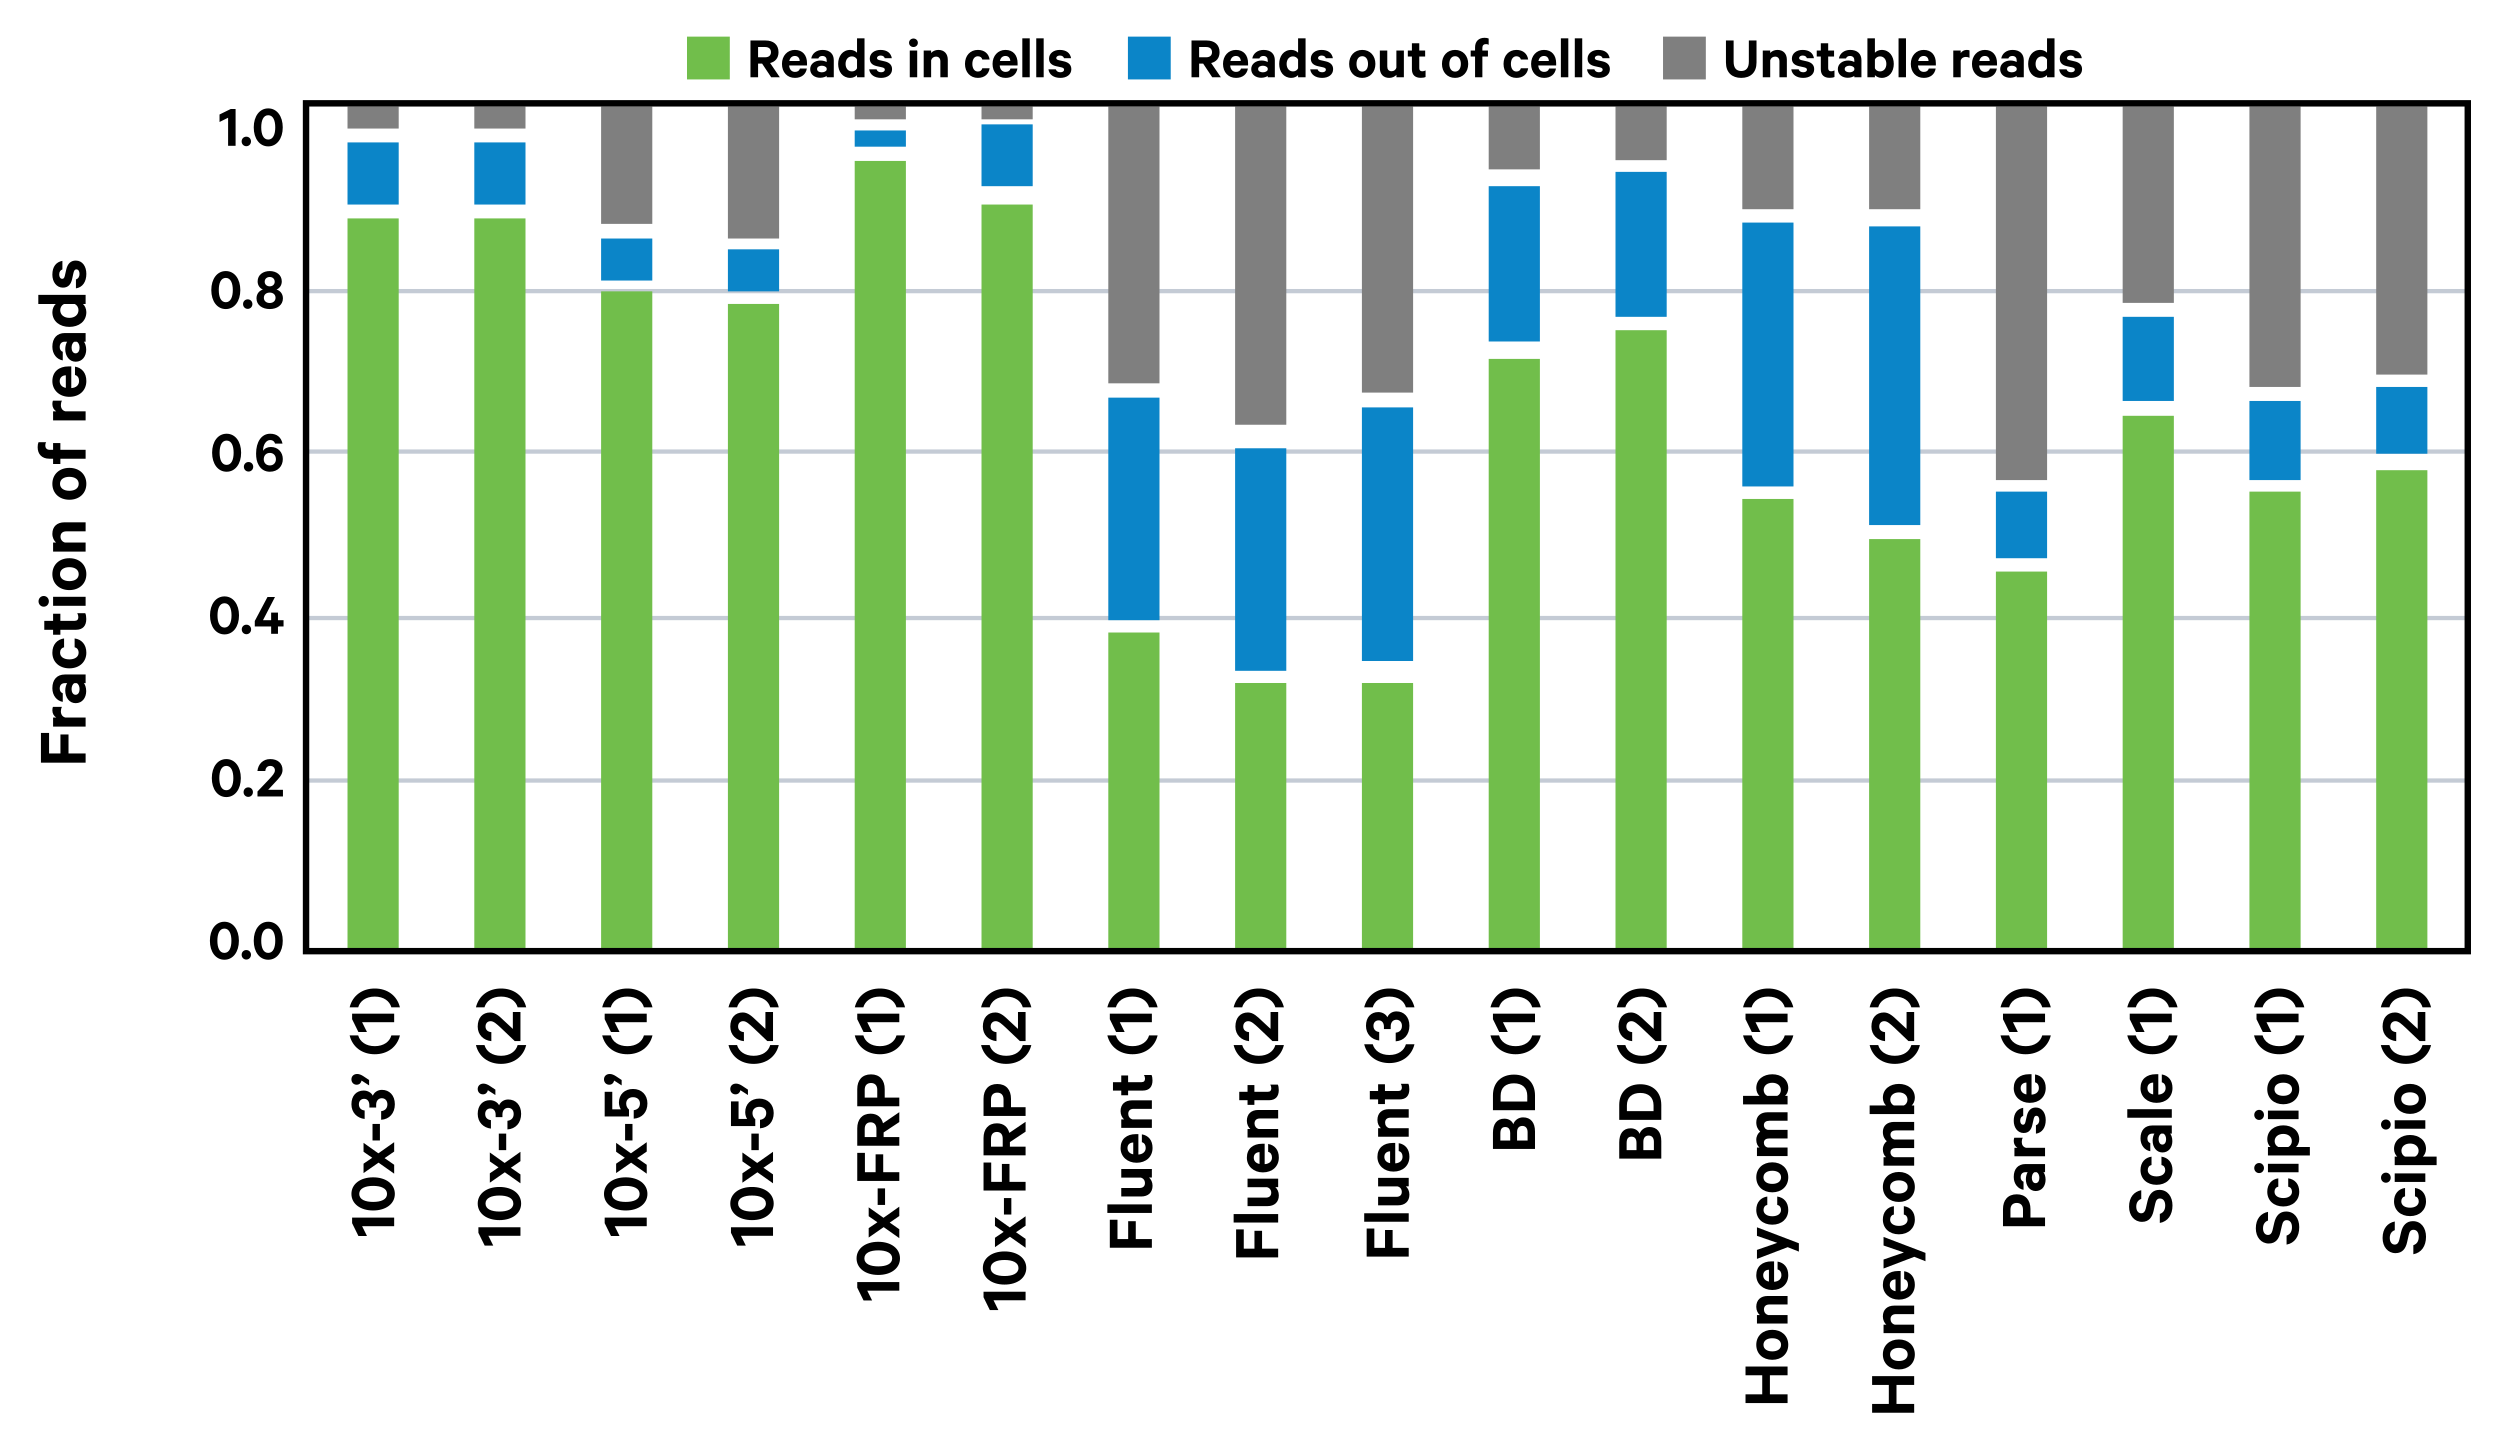 <svg width="584" height="338" viewBox="0 0 584 338" fill="none" xmlns="http://www.w3.org/2000/svg">
<line x1="72.022" y1="182.333" x2="577.223" y2="182.333" stroke="#C4CBD5"/>
<line x1="72.022" y1="144.374" x2="577.223" y2="144.374" stroke="#C4CBD5"/>
<line x1="72.022" y1="105.487" x2="577.223" y2="105.487" stroke="#C4CBD5"/>
<line x1="72.022" y1="68.008" x2="577.223" y2="68.008" stroke="#C4CBD5"/>
<rect x="81.178" y="51.021" width="11.958" height="170.665" fill="#71BE4B"/>
<rect x="81.178" y="33.268" width="11.958" height="14.515" fill="#0B85C8"/>
<rect x="81.178" y="24.868" width="11.958" height="5.161" fill="#7F7F7F"/>
<rect x="110.798" y="51.021" width="11.958" height="170.665" fill="#71BE4B"/>
<rect x="110.798" y="33.268" width="11.958" height="14.515" fill="#0B85C8"/>
<rect x="110.798" y="24.868" width="11.958" height="5.161" fill="#7F7F7F"/>
<rect x="140.418" y="68.061" width="11.958" height="153.624" fill="#71BE4B"/>
<rect x="140.418" y="55.719" width="11.958" height="9.817" fill="#0B85C8"/>
<rect x="140.418" y="24.868" width="11.958" height="27.431" fill="#7F7F7F"/>
<rect x="170.039" y="71.001" width="11.958" height="150.684" fill="#71BE4B"/>
<rect x="170.039" y="58.244" width="11.958" height="9.817" fill="#0B85C8"/>
<rect x="170.039" y="24.868" width="11.958" height="30.851" fill="#7F7F7F"/>
<rect x="199.659" y="37.595" width="11.958" height="184.091" fill="#71BE4B"/>
<rect x="199.659" y="30.476" width="11.958" height="3.79" fill="#0B85C8"/>
<rect x="199.659" y="24.868" width="11.958" height="3.007" fill="#7F7F7F"/>
<rect x="229.28" y="47.782" width="11.958" height="173.903" fill="#71BE4B"/>
<rect x="229.28" y="29.052" width="11.958" height="14.439" fill="#0B85C8"/>
<rect x="229.28" y="24.868" width="11.958" height="3.007" fill="#7F7F7F"/>
<rect x="258.9" y="147.756" width="11.958" height="73.929" fill="#71BE4B"/>
<rect x="258.9" y="92.888" width="11.958" height="51.986" fill="#0B85C8"/>
<rect x="258.9" y="24.868" width="11.958" height="64.676" fill="#7F7F7F"/>
<rect x="288.52" y="159.548" width="11.958" height="62.138" fill="#71BE4B"/>
<rect x="288.52" y="104.717" width="11.958" height="51.986" fill="#0B85C8"/>
<rect x="288.52" y="24.868" width="11.958" height="74.352" fill="#7F7F7F"/>
<rect x="318.141" y="159.548" width="11.958" height="62.138" fill="#71BE4B"/>
<rect x="318.141" y="95.168" width="11.958" height="59.242" fill="#0B85C8"/>
<rect x="318.141" y="24.868" width="11.958" height="66.843" fill="#7F7F7F"/>
<rect x="347.761" y="83.839" width="11.958" height="137.847" fill="#71BE4B"/>
<rect x="347.761" y="43.492" width="11.958" height="36.281" fill="#0B85C8"/>
<rect x="347.761" y="24.868" width="11.958" height="14.695" fill="#7F7F7F"/>
<rect x="377.381" y="77.134" width="11.958" height="144.551" fill="#71BE4B"/>
<rect x="377.381" y="40.149" width="11.958" height="33.862" fill="#0B85C8"/>
<rect x="377.381" y="24.868" width="11.958" height="12.547" fill="#7F7F7F"/>
<rect x="407.002" y="116.556" width="11.958" height="105.13" fill="#71BE4B"/>
<rect x="407.002" y="51.994" width="11.958" height="61.641" fill="#0B85C8"/>
<rect x="407.002" y="24.868" width="11.958" height="24.002" fill="#7F7F7F"/>
<rect x="436.622" y="125.928" width="11.958" height="95.758" fill="#71BE4B"/>
<rect x="436.622" y="52.886" width="11.958" height="69.769" fill="#0B85C8"/>
<rect x="436.622" y="24.868" width="11.958" height="24.002" fill="#7F7F7F"/>
<rect x="466.242" y="133.518" width="11.958" height="88.168" fill="#71BE4B"/>
<rect x="466.242" y="114.843" width="11.958" height="15.558" fill="#0B85C8"/>
<rect x="466.242" y="24.868" width="11.958" height="87.279" fill="#7F7F7F"/>
<rect x="495.854" y="97.131" width="11.958" height="124.555" fill="#71BE4B"/>
<rect x="495.854" y="74.01" width="11.958" height="19.655" fill="#0B85C8"/>
<rect x="495.854" y="24.868" width="11.958" height="45.887" fill="#7F7F7F"/>
<rect x="525.465" y="114.843" width="11.958" height="106.843" fill="#71BE4B"/>
<rect x="525.465" y="93.665" width="11.958" height="18.482" fill="#0B85C8"/>
<rect x="525.465" y="24.868" width="11.958" height="65.524" fill="#7F7F7F"/>
<rect x="555.077" y="109.837" width="11.958" height="111.848" fill="#71BE4B"/>
<rect x="555.077" y="90.392" width="11.958" height="15.595" fill="#0B85C8"/>
<rect x="555.077" y="24.868" width="11.958" height="62.636" fill="#7F7F7F"/>
<path d="M55.034 25.46V34.056H53.284V27.504L51.282 28.498V26.748L53.9 25.46H55.034ZM56.448 33.034C56.448 32.404 56.924 31.928 57.54 31.928C58.156 31.928 58.632 32.404 58.632 33.034C58.632 33.664 58.156 34.154 57.54 34.154C56.924 34.154 56.448 33.664 56.448 33.034ZM62.662 34.196C60.646 34.196 59.274 32.376 59.274 29.758C59.274 27.14 60.646 25.32 62.662 25.32C64.678 25.32 66.05 27.14 66.05 29.758C66.05 32.376 64.678 34.196 62.662 34.196ZM62.662 26.916C61.5 26.916 61.024 28.162 61.024 29.758C61.024 31.354 61.5 32.6 62.662 32.6C63.81 32.6 64.3 31.354 64.3 29.758C64.3 28.162 63.81 26.916 62.662 26.916Z" fill="black"/>
<path d="M52.747 72.196C50.731 72.196 49.359 70.376 49.359 67.758C49.359 65.14 50.731 63.32 52.747 63.32C54.763 63.32 56.135 65.14 56.135 67.758C56.135 70.376 54.763 72.196 52.747 72.196ZM52.747 64.916C51.585 64.916 51.109 66.162 51.109 67.758C51.109 69.354 51.585 70.6 52.747 70.6C53.895 70.6 54.385 69.354 54.385 67.758C54.385 66.162 53.895 64.916 52.747 64.916ZM56.776 71.034C56.776 70.404 57.252 69.928 57.868 69.928C58.484 69.928 58.96 70.404 58.96 71.034C58.96 71.664 58.484 72.154 57.868 72.154C57.252 72.154 56.776 71.664 56.776 71.034ZM63.01 70.782C63.78 70.782 64.368 70.32 64.368 69.564C64.368 68.794 63.78 68.346 63.01 68.346C62.226 68.346 61.638 68.794 61.638 69.564C61.638 70.32 62.226 70.782 63.01 70.782ZM63.01 66.89C63.64 66.89 64.172 66.484 64.172 65.812C64.172 65.112 63.64 64.706 63.01 64.706C62.366 64.706 61.834 65.112 61.834 65.812C61.834 66.484 62.366 66.89 63.01 66.89ZM63.01 72.196C61.288 72.196 59.916 71.272 59.916 69.704C59.916 68.612 60.602 67.87 61.414 67.646C60.7 67.338 60.182 66.652 60.182 65.742C60.182 64.174 61.498 63.32 63.01 63.32C64.508 63.32 65.824 64.174 65.824 65.742C65.824 66.652 65.306 67.338 64.592 67.646C65.404 67.87 66.09 68.612 66.09 69.704C66.09 71.272 64.718 72.196 63.01 72.196Z" fill="black"/>
<path d="M52.938 110.196C50.922 110.196 49.55 108.376 49.55 105.758C49.55 103.14 50.922 101.32 52.938 101.32C54.954 101.32 56.326 103.14 56.326 105.758C56.326 108.376 54.954 110.196 52.938 110.196ZM52.938 102.916C51.776 102.916 51.3 104.162 51.3 105.758C51.3 107.354 51.776 108.6 52.938 108.6C54.086 108.6 54.576 107.354 54.576 105.758C54.576 104.162 54.086 102.916 52.938 102.916ZM56.967 109.034C56.967 108.404 57.443 107.928 58.059 107.928C58.675 107.928 59.151 108.404 59.151 109.034C59.151 109.664 58.675 110.154 58.059 110.154C57.443 110.154 56.967 109.664 56.967 109.034ZM65.996 103.63H64.26C64.092 103.112 63.728 102.79 63.126 102.79C62.104 102.79 61.46 103.994 61.46 105.198V105.324C61.74 104.792 62.426 104.414 63.266 104.414C65.002 104.414 66.066 105.702 66.066 107.242C66.066 108.866 64.946 110.196 63.028 110.196C61.95 110.196 60.998 109.692 60.424 108.642C59.99 107.886 59.822 107.046 59.822 105.94C59.822 103.266 61.054 101.32 63.112 101.32C64.736 101.32 65.688 102.188 65.996 103.63ZM61.614 107.284C61.614 108.138 62.188 108.726 63.042 108.726C63.868 108.726 64.456 108.138 64.456 107.284C64.456 106.388 63.868 105.8 63.042 105.8C62.188 105.8 61.614 106.388 61.614 107.284Z" fill="black"/>
<path d="M52.446 148.196C50.43 148.196 49.058 146.376 49.058 143.758C49.058 141.14 50.43 139.32 52.446 139.32C54.462 139.32 55.834 141.14 55.834 143.758C55.834 146.376 54.462 148.196 52.446 148.196ZM52.446 140.916C51.284 140.916 50.808 142.162 50.808 143.758C50.808 145.354 51.284 146.6 52.446 146.6C53.594 146.6 54.084 145.354 54.084 143.758C54.084 142.162 53.594 140.916 52.446 140.916ZM56.475 147.034C56.475 146.404 56.951 145.928 57.567 145.928C58.183 145.928 58.659 146.404 58.659 147.034C58.659 147.664 58.183 148.154 57.567 148.154C56.951 148.154 56.475 147.664 56.475 147.034ZM64.235 139.46L61.435 144.878H63.339V143.1H64.935V144.878H66.237V146.348H64.935V148.056H63.339V146.348H59.517V145.06L62.485 139.46H64.235Z" fill="black"/>
<path d="M52.87 186.196C50.854 186.196 49.482 184.376 49.482 181.758C49.482 179.14 50.854 177.32 52.87 177.32C54.886 177.32 56.258 179.14 56.258 181.758C56.258 184.376 54.886 186.196 52.87 186.196ZM52.87 178.916C51.708 178.916 51.232 180.162 51.232 181.758C51.232 183.354 51.708 184.6 52.87 184.6C54.018 184.6 54.508 183.354 54.508 181.758C54.508 180.162 54.018 178.916 52.87 178.916ZM56.899 185.034C56.899 184.404 57.375 183.928 57.991 183.928C58.607 183.928 59.083 184.404 59.083 185.034C59.083 185.664 58.607 186.154 57.991 186.154C57.375 186.154 56.899 185.664 56.899 185.034ZM64.221 179.952C64.221 179.35 63.801 178.916 63.129 178.916C62.401 178.916 62.023 179.434 61.981 180.106H60.133C60.301 178.51 61.421 177.32 63.115 177.32C64.921 177.32 65.999 178.328 65.999 179.882C65.999 180.96 65.173 181.8 64.291 182.724L62.639 184.502H66.097V186.056H60.147V184.894L62.877 182.024C63.633 181.198 64.221 180.596 64.221 179.952Z" fill="black"/>
<path d="M52.419 224.196C50.403 224.196 49.031 222.376 49.031 219.758C49.031 217.14 50.403 215.32 52.419 215.32C54.435 215.32 55.807 217.14 55.807 219.758C55.807 222.376 54.435 224.196 52.419 224.196ZM52.419 216.916C51.257 216.916 50.781 218.162 50.781 219.758C50.781 221.354 51.257 222.6 52.419 222.6C53.567 222.6 54.057 221.354 54.057 219.758C54.057 218.162 53.567 216.916 52.419 216.916ZM56.448 223.034C56.448 222.404 56.924 221.928 57.54 221.928C58.156 221.928 58.632 222.404 58.632 223.034C58.632 223.664 58.156 224.154 57.54 224.154C56.924 224.154 56.448 223.664 56.448 223.034ZM62.662 224.196C60.646 224.196 59.274 222.376 59.274 219.758C59.274 217.14 60.646 215.32 62.662 215.32C64.678 215.32 66.05 217.14 66.05 219.758C66.05 222.376 64.678 224.196 62.662 224.196ZM62.662 216.916C61.5 216.916 61.024 218.162 61.024 219.758C61.024 221.354 61.5 222.6 62.662 222.6C63.81 222.6 64.3 221.354 64.3 219.758C64.3 218.162 63.81 216.916 62.662 216.916Z" fill="black"/>
<rect x="71.492" y="24.139" width="504.981" height="198.05" stroke="black" stroke-width="1.5"/>
<path d="M82.253 284.437L92.077 284.437L92.077 286.437L84.589 286.437L85.725 288.725L83.725 288.725L82.253 285.733L82.253 284.437ZM92.237 278.897C92.237 281.201 90.157 282.769 87.165 282.769C84.173 282.769 82.093 281.201 82.093 278.897C82.093 276.593 84.173 275.025 87.165 275.025C90.157 275.025 92.237 276.593 92.237 278.897ZM83.917 278.897C83.917 280.225 85.341 280.769 87.165 280.769C88.989 280.769 90.413 280.225 90.413 278.897C90.413 277.585 88.989 277.025 87.165 277.025C85.341 277.025 83.917 277.585 83.917 278.897ZM84.925 266.971L88.381 269.419L92.077 266.811L92.077 269.003L89.837 270.539L92.077 272.091L92.077 274.171L88.429 271.595L84.925 274.027L84.925 271.835L86.957 270.459L84.925 269.051L84.925 266.971ZM88.749 266.414L87.021 266.414L87.021 262.558L88.749 262.558L88.749 266.414ZM87.869 258.719L86.285 258.719L86.285 258.159C86.285 257.327 85.869 256.687 85.053 256.687C84.365 256.687 83.837 257.167 83.837 257.967C83.837 258.863 84.429 259.343 85.181 259.407L85.181 261.391C83.437 261.199 82.093 259.919 82.093 257.951C82.093 255.951 83.277 254.751 84.957 254.751C85.901 254.751 86.749 255.247 87.085 255.951C87.485 255.039 88.333 254.591 89.229 254.591C90.941 254.591 92.237 255.855 92.237 257.951C92.237 260.063 90.941 261.471 89.037 261.583L89.037 259.567C89.901 259.471 90.493 258.943 90.493 257.967C90.493 257.135 89.981 256.543 89.197 256.543C88.365 256.543 87.869 257.183 87.869 258.095L87.869 258.719ZM86.221 253.553L84.461 252.417C84.365 252.961 83.949 253.393 83.309 253.393C82.605 253.393 82.093 252.849 82.093 252.145C82.093 251.457 82.573 250.881 83.453 250.881C83.933 250.881 84.461 251.121 84.893 251.409L86.221 252.289L86.221 253.553ZM87.549 246.273C84.573 246.273 82.333 244.577 81.677 241.873L83.677 241.873C84.077 243.329 85.453 244.385 87.549 244.385C89.645 244.385 91.021 243.329 91.421 241.873L93.421 241.873C92.765 244.577 90.525 246.273 87.549 246.273ZM82.253 236.79L92.077 236.79L92.077 238.79L84.589 238.79L85.725 241.078L83.725 241.078L82.253 238.086L82.253 236.79ZM87.549 230.914C90.525 230.914 92.765 232.61 93.421 235.314L91.421 235.314C91.021 233.858 89.645 232.802 87.549 232.802C85.453 232.802 84.077 233.858 83.677 235.314L81.677 235.314C82.333 232.61 84.573 230.914 87.549 230.914Z" fill="black"/>
<path d="M111.753 286.687L121.577 286.687L121.577 288.687L114.089 288.687L115.225 290.975L113.225 290.975L111.753 287.983L111.753 286.687ZM121.737 281.147C121.737 283.451 119.657 285.019 116.665 285.019C113.673 285.019 111.593 283.451 111.593 281.147C111.593 278.843 113.673 277.275 116.665 277.275C119.657 277.275 121.737 278.843 121.737 281.147ZM113.417 281.147C113.417 282.475 114.841 283.019 116.665 283.019C118.489 283.019 119.913 282.475 119.913 281.147C119.913 279.835 118.489 279.275 116.665 279.275C114.841 279.275 113.417 279.835 113.417 281.147ZM114.425 269.221L117.881 271.669L121.577 269.061L121.577 271.253L119.337 272.789L121.577 274.341L121.577 276.421L117.929 273.845L114.425 276.277L114.425 274.085L116.457 272.709L114.425 271.301L114.425 269.221ZM118.249 268.664L116.521 268.664L116.521 264.808L118.249 264.808L118.249 268.664ZM117.369 260.969L115.785 260.969L115.785 260.409C115.785 259.577 115.369 258.937 114.553 258.937C113.865 258.937 113.337 259.417 113.337 260.217C113.337 261.113 113.929 261.593 114.681 261.657L114.681 263.641C112.937 263.449 111.593 262.169 111.593 260.201C111.593 258.201 112.777 257.001 114.457 257.001C115.401 257.001 116.249 257.497 116.585 258.201C116.985 257.289 117.833 256.841 118.729 256.841C120.441 256.841 121.737 258.105 121.737 260.201C121.737 262.313 120.441 263.721 118.537 263.833L118.537 261.817C119.401 261.721 119.993 261.193 119.993 260.217C119.993 259.385 119.481 258.793 118.697 258.793C117.865 258.793 117.369 259.433 117.369 260.345L117.369 260.969ZM115.721 255.803L113.961 254.667C113.865 255.211 113.449 255.643 112.809 255.643C112.105 255.643 111.593 255.099 111.593 254.395C111.593 253.707 112.073 253.131 112.953 253.131C113.433 253.131 113.961 253.371 114.393 253.659L115.721 254.539L115.721 255.803ZM117.049 248.523C114.073 248.523 111.833 246.827 111.177 244.123L113.177 244.123C113.577 245.579 114.953 246.635 117.049 246.635C119.145 246.635 120.521 245.579 120.921 244.123L122.921 244.123C122.265 246.827 120.025 248.523 117.049 248.523ZM114.601 238.544C113.913 238.544 113.417 239.024 113.417 239.792C113.417 240.624 114.009 241.056 114.777 241.104L114.777 243.216C112.953 243.024 111.593 241.744 111.593 239.808C111.593 237.744 112.745 236.512 114.521 236.512C115.753 236.512 116.713 237.456 117.769 238.464L119.801 240.352L119.801 236.4L121.577 236.4L121.577 243.2L120.249 243.2L116.969 240.08C116.025 239.216 115.337 238.544 114.601 238.544ZM117.049 230.914C120.025 230.914 122.265 232.61 122.921 235.314L120.921 235.314C120.521 233.858 119.145 232.802 117.049 232.802C114.953 232.802 113.577 233.858 113.177 235.314L111.177 235.314C111.833 232.61 114.073 230.914 117.049 230.914Z" fill="black"/>
<path d="M141.253 284.437L151.077 284.437L151.077 286.437L143.589 286.437L144.725 288.725L142.725 288.725L141.253 285.733L141.253 284.437ZM151.237 278.897C151.237 281.201 149.157 282.769 146.165 282.769C143.173 282.769 141.093 281.201 141.093 278.897C141.093 276.593 143.173 275.025 146.165 275.025C149.157 275.025 151.237 276.593 151.237 278.897ZM142.917 278.897C142.917 280.225 144.341 280.769 146.165 280.769C147.989 280.769 149.413 280.225 149.413 278.897C149.413 277.585 147.989 277.025 146.165 277.025C144.341 277.025 142.917 277.585 142.917 278.897ZM143.925 266.971L147.381 269.419L151.077 266.811L151.077 269.003L148.837 270.539L151.077 272.091L151.077 274.171L147.429 271.595L143.925 274.027L143.925 271.835L145.957 270.459L143.925 269.051L143.925 266.971ZM147.749 266.414L146.021 266.414L146.021 262.558L147.749 262.558L147.749 266.414ZM146.277 257.791C146.277 258.415 146.565 258.879 146.933 259.199L146.933 260.799L141.253 260.799L141.253 255.039L143.029 255.039L143.029 259.135L145.029 259.135C144.821 258.831 144.581 258.239 144.581 257.551C144.581 255.647 145.925 254.383 147.877 254.383C149.877 254.383 151.237 255.759 151.237 257.759C151.237 259.823 149.973 261.183 148.037 261.327L148.037 259.343C148.901 259.231 149.493 258.703 149.493 257.759C149.493 256.863 148.821 256.303 147.877 256.303C146.949 256.303 146.277 256.863 146.277 257.791ZM145.221 253.553L143.461 252.417C143.365 252.961 142.949 253.393 142.309 253.393C141.605 253.393 141.093 252.849 141.093 252.145C141.093 251.457 141.573 250.881 142.453 250.881C142.933 250.881 143.461 251.121 143.893 251.409L145.221 252.289L145.221 253.553ZM146.549 246.273C143.573 246.273 141.333 244.577 140.677 241.873L142.677 241.873C143.077 243.329 144.453 244.385 146.549 244.385C148.645 244.385 150.021 243.329 150.421 241.873L152.421 241.873C151.765 244.577 149.525 246.273 146.549 246.273ZM141.253 236.79L151.077 236.79L151.077 238.79L143.589 238.79L144.725 241.078L142.725 241.078L141.253 238.086L141.253 236.79ZM146.549 230.914C149.525 230.914 151.765 232.61 152.421 235.314L150.421 235.314C150.021 233.858 148.645 232.802 146.549 232.802C144.453 232.802 143.077 233.858 142.677 235.314L140.677 235.314C141.333 232.61 143.573 230.914 146.549 230.914Z" fill="black"/>
<path d="M170.753 286.687L180.577 286.687L180.577 288.687L173.089 288.687L174.225 290.975L172.225 290.975L170.753 287.983L170.753 286.687ZM180.737 281.147C180.737 283.451 178.657 285.019 175.665 285.019C172.673 285.019 170.593 283.451 170.593 281.147C170.593 278.843 172.673 277.275 175.665 277.275C178.657 277.275 180.737 278.843 180.737 281.147ZM172.417 281.147C172.417 282.475 173.841 283.019 175.665 283.019C177.489 283.019 178.913 282.475 178.913 281.147C178.913 279.835 177.489 279.275 175.665 279.275C173.841 279.275 172.417 279.835 172.417 281.147ZM173.425 269.221L176.881 271.669L180.577 269.061L180.577 271.253L178.337 272.789L180.577 274.341L180.577 276.421L176.929 273.845L173.425 276.277L173.425 274.085L175.457 272.709L173.425 271.301L173.425 269.221ZM177.249 268.664L175.521 268.664L175.521 264.808L177.249 264.808L177.249 268.664ZM175.777 260.041C175.777 260.665 176.065 261.129 176.433 261.449L176.433 263.049L170.753 263.049L170.753 257.289L172.529 257.289L172.529 261.385L174.529 261.385C174.321 261.081 174.081 260.489 174.081 259.801C174.081 257.897 175.425 256.633 177.377 256.633C179.377 256.633 180.737 258.009 180.737 260.009C180.737 262.073 179.473 263.433 177.537 263.577L177.537 261.593C178.401 261.481 178.993 260.953 178.993 260.009C178.993 259.113 178.321 258.553 177.377 258.553C176.449 258.553 175.777 259.113 175.777 260.041ZM174.721 255.803L172.961 254.667C172.865 255.211 172.449 255.643 171.809 255.643C171.105 255.643 170.593 255.099 170.593 254.395C170.593 253.707 171.073 253.131 171.953 253.131C172.433 253.131 172.961 253.371 173.393 253.659L174.721 254.539L174.721 255.803ZM176.049 248.523C173.073 248.523 170.833 246.827 170.177 244.123L172.177 244.123C172.577 245.579 173.953 246.635 176.049 246.635C178.145 246.635 179.521 245.579 179.921 244.123L181.921 244.123C181.265 246.827 179.025 248.523 176.049 248.523ZM173.601 238.544C172.913 238.544 172.417 239.024 172.417 239.792C172.417 240.624 173.009 241.056 173.777 241.104L173.777 243.216C171.953 243.024 170.593 241.744 170.593 239.808C170.593 237.744 171.745 236.512 173.521 236.512C174.753 236.512 175.713 237.456 176.769 238.464L178.801 240.352L178.801 236.4L180.577 236.4L180.577 243.2L179.249 243.2L175.969 240.08C175.025 239.216 174.337 238.544 173.601 238.544ZM176.049 230.914C179.025 230.914 181.265 232.61 181.921 235.314L179.921 235.314C179.521 233.858 178.145 232.802 176.049 232.802C173.953 232.802 172.577 233.858 172.177 235.314L170.177 235.314C170.833 232.61 173.073 230.914 176.049 230.914Z" fill="black"/>
<path d="M200.253 299.496L210.077 299.496L210.077 301.496L202.589 301.496L203.725 303.784L201.725 303.784L200.253 300.792L200.253 299.496ZM210.237 293.956C210.237 296.26 208.157 297.828 205.165 297.828C202.173 297.828 200.093 296.26 200.093 293.956C200.093 291.652 202.173 290.084 205.165 290.084C208.157 290.084 210.237 291.652 210.237 293.956ZM201.917 293.956C201.917 295.284 203.341 295.828 205.165 295.828C206.989 295.828 208.413 295.284 208.413 293.956C208.413 292.644 206.989 292.084 205.165 292.084C203.341 292.084 201.917 292.644 201.917 293.956ZM202.925 282.031L206.381 284.479L210.077 281.871L210.077 284.063L207.837 285.599L210.077 287.151L210.077 289.231L206.429 286.655L202.925 289.087L202.925 286.895L204.957 285.519L202.925 284.111L202.925 282.031ZM206.749 281.473L205.021 281.473L205.021 277.617L206.749 277.617L206.749 281.473ZM210.077 273.827L210.077 275.859L200.253 275.859L200.253 269.315L202.045 269.315L202.045 273.827L204.541 273.827L204.541 269.651L206.317 269.651L206.317 273.827L210.077 273.827ZM206.413 264.539L206.413 265.611L210.077 265.611L210.077 267.643L200.253 267.643L200.253 263.595C200.253 261.531 201.357 260.155 203.373 260.155C204.941 260.155 205.933 261.019 206.269 262.395L210.077 259.803L210.077 262.107L206.413 264.539ZM201.997 265.611L204.733 265.611L204.733 263.723C204.733 262.699 204.189 262.171 203.373 262.171C202.541 262.171 201.997 262.699 201.997 263.723L201.997 265.611ZM206.669 254.428L206.669 256.396L210.077 256.396L210.077 258.428L200.253 258.428L200.253 254.428C200.253 252.348 201.373 250.972 203.469 250.972C205.549 250.972 206.669 252.348 206.669 254.428ZM203.469 252.988C202.589 252.988 201.997 253.5 201.997 254.556L201.997 256.396L204.925 256.396L204.925 254.556C204.925 253.5 204.317 252.988 203.469 252.988ZM205.549 246.273C202.573 246.273 200.333 244.577 199.677 241.873L201.677 241.873C202.077 243.329 203.453 244.385 205.549 244.385C207.645 244.385 209.021 243.329 209.421 241.873L211.421 241.873C210.765 244.577 208.525 246.273 205.549 246.273ZM200.253 236.79L210.077 236.79L210.077 238.79L202.589 238.79L203.725 241.078L201.725 241.078L200.253 238.086L200.253 236.79ZM205.549 230.914C208.525 230.914 210.765 232.61 211.421 235.314L209.421 235.314C209.021 233.858 207.645 232.802 205.549 232.802C203.453 232.802 202.077 233.858 201.677 235.314L199.677 235.314C200.333 232.61 202.573 230.914 205.549 230.914Z" fill="black"/>
<path d="M229.753 301.746L239.577 301.746L239.577 303.746L232.089 303.746L233.225 306.034L231.225 306.034L229.753 303.042L229.753 301.746ZM239.737 296.206C239.737 298.51 237.657 300.078 234.665 300.078C231.673 300.078 229.593 298.51 229.593 296.206C229.593 293.902 231.673 292.334 234.665 292.334C237.657 292.334 239.737 293.902 239.737 296.206ZM231.417 296.206C231.417 297.534 232.841 298.078 234.665 298.078C236.489 298.078 237.913 297.534 237.913 296.206C237.913 294.894 236.489 294.334 234.665 294.334C232.841 294.334 231.417 294.894 231.417 296.206ZM232.425 284.281L235.881 286.729L239.577 284.121L239.577 286.313L237.337 287.849L239.577 289.401L239.577 291.481L235.929 288.905L232.425 291.337L232.425 289.145L234.457 287.769L232.425 286.361L232.425 284.281ZM236.249 283.723L234.521 283.723L234.521 279.867L236.249 279.867L236.249 283.723ZM239.577 276.077L239.577 278.109L229.753 278.109L229.753 271.565L231.545 271.565L231.545 276.077L234.041 276.077L234.041 271.901L235.817 271.901L235.817 276.077L239.577 276.077ZM235.913 266.789L235.913 267.861L239.577 267.861L239.577 269.893L229.753 269.893L229.753 265.845C229.753 263.781 230.857 262.405 232.873 262.405C234.441 262.405 235.433 263.269 235.769 264.645L239.577 262.053L239.577 264.357L235.913 266.789ZM231.497 267.861L234.233 267.861L234.233 265.973C234.233 264.949 233.689 264.421 232.873 264.421C232.041 264.421 231.497 264.949 231.497 265.973L231.497 267.861ZM236.169 256.678L236.169 258.646L239.577 258.646L239.577 260.678L229.753 260.678L229.753 256.678C229.753 254.598 230.873 253.222 232.969 253.222C235.049 253.222 236.169 254.598 236.169 256.678ZM232.969 255.238C232.089 255.238 231.497 255.75 231.497 256.806L231.497 258.646L234.425 258.646L234.425 256.806C234.425 255.75 233.817 255.238 232.969 255.238ZM235.049 248.523C232.073 248.523 229.833 246.827 229.177 244.123L231.177 244.123C231.577 245.579 232.953 246.635 235.049 246.635C237.145 246.635 238.521 245.579 238.921 244.123L240.921 244.123C240.265 246.827 238.025 248.523 235.049 248.523ZM232.601 238.544C231.913 238.544 231.417 239.024 231.417 239.792C231.417 240.624 232.009 241.056 232.777 241.104L232.777 243.216C230.953 243.024 229.593 241.744 229.593 239.808C229.593 237.744 230.745 236.512 232.521 236.512C233.753 236.512 234.713 237.456 235.769 238.464L237.801 240.352L237.801 236.4L239.577 236.4L239.577 243.2L238.249 243.2L234.969 240.08C234.025 239.216 233.337 238.544 232.601 238.544ZM235.049 230.914C238.025 230.914 240.265 232.61 240.921 235.314L238.921 235.314C238.521 233.858 237.145 232.802 235.049 232.802C232.953 232.802 231.577 233.858 231.177 235.314L229.177 235.314C229.833 232.61 232.073 230.914 235.049 230.914Z" fill="black"/>
<path d="M269.077 289.442L269.077 291.474L259.253 291.474L259.253 284.93L261.045 284.93L261.045 289.442L263.541 289.442L263.541 285.266L265.317 285.266L265.317 289.442L269.077 289.442ZM258.677 281.355L269.077 281.355L269.077 283.339L258.677 283.339L258.677 281.355ZM261.925 273.084L269.077 273.084L269.077 275.068L268.421 275.068C268.869 275.468 269.237 276.156 269.237 276.988C269.237 278.588 268.181 279.5 266.597 279.5L261.925 279.5L261.925 277.516L266.197 277.516C266.949 277.516 267.461 277.148 267.461 276.364C267.461 275.756 267.093 275.228 266.469 275.084L261.925 275.084L261.925 273.084ZM266.741 266.821L266.741 264.981C268.261 265.237 269.237 266.357 269.237 268.149C269.237 270.229 267.717 271.621 265.509 271.621C263.349 271.621 261.765 270.181 261.765 268.181C261.765 266.085 263.221 264.933 265.317 264.933L265.925 264.933L265.925 269.701C266.997 269.637 267.637 269.029 267.637 268.149C267.637 267.477 267.349 266.981 266.741 266.821ZM263.381 268.165C263.381 268.933 263.845 269.477 264.725 269.653L264.725 266.885C263.973 266.901 263.381 267.349 263.381 268.165ZM269.077 263.473L261.925 263.473L261.925 261.489L262.581 261.489C262.133 261.105 261.765 260.401 261.765 259.569C261.765 257.953 262.821 257.041 264.405 257.041L269.077 257.041L269.077 259.025L264.821 259.025C264.069 259.025 263.557 259.409 263.557 260.193C263.557 260.801 263.925 261.329 264.549 261.489L269.077 261.489L269.077 263.473ZM266.917 254.763L263.525 254.763L263.525 255.851L261.925 255.851L261.925 254.763L259.989 254.763L259.989 252.795L261.925 252.795L261.925 251.227L263.525 251.227L263.525 252.795L266.661 252.795C267.221 252.795 267.477 252.491 267.477 251.979C267.477 251.675 267.381 251.339 267.237 251.115L268.997 251.115C269.141 251.387 269.221 251.867 269.221 252.395C269.221 253.851 268.501 254.763 266.917 254.763ZM264.549 246.273C261.573 246.273 259.333 244.577 258.677 241.873L260.677 241.873C261.077 243.329 262.453 244.385 264.549 244.385C266.645 244.385 268.021 243.329 268.421 241.873L270.421 241.873C269.765 244.577 267.525 246.273 264.549 246.273ZM259.253 236.79L269.077 236.79L269.077 238.79L261.589 238.79L262.725 241.078L260.725 241.078L259.253 238.086L259.253 236.79ZM264.549 230.914C267.525 230.914 269.765 232.61 270.421 235.314L268.421 235.314C268.021 233.858 266.645 232.802 264.549 232.802C262.453 232.802 261.077 233.858 260.677 235.314L258.677 235.314C259.333 232.61 261.573 230.914 264.549 230.914Z" fill="black"/>
<path d="M298.577 291.692L298.577 293.724L288.753 293.724L288.753 287.18L290.545 287.18L290.545 291.692L293.041 291.692L293.041 287.516L294.817 287.516L294.817 291.692L298.577 291.692ZM288.177 283.605L298.577 283.605L298.577 285.589L288.177 285.589L288.177 283.605ZM291.425 275.334L298.577 275.334L298.577 277.318L297.921 277.318C298.369 277.718 298.737 278.406 298.737 279.238C298.737 280.838 297.681 281.75 296.097 281.75L291.425 281.75L291.425 279.766L295.697 279.766C296.449 279.766 296.961 279.398 296.961 278.614C296.961 278.006 296.593 277.478 295.969 277.334L291.425 277.334L291.425 275.334ZM296.241 269.071L296.241 267.231C297.761 267.487 298.737 268.607 298.737 270.399C298.737 272.479 297.217 273.871 295.009 273.871C292.849 273.871 291.265 272.431 291.265 270.431C291.265 268.335 292.721 267.183 294.817 267.183L295.425 267.183L295.425 271.951C296.497 271.887 297.137 271.279 297.137 270.399C297.137 269.727 296.849 269.231 296.241 269.071ZM292.881 270.415C292.881 271.183 293.345 271.727 294.225 271.903L294.225 269.135C293.473 269.151 292.881 269.599 292.881 270.415ZM298.577 265.723L291.425 265.723L291.425 263.739L292.081 263.739C291.633 263.355 291.265 262.651 291.265 261.819C291.265 260.203 292.321 259.291 293.905 259.291L298.577 259.291L298.577 261.275L294.321 261.275C293.569 261.275 293.057 261.659 293.057 262.443C293.057 263.051 293.425 263.579 294.049 263.739L298.577 263.739L298.577 265.723ZM296.417 257.013L293.025 257.013L293.025 258.101L291.425 258.101L291.425 257.013L289.489 257.013L289.489 255.045L291.425 255.045L291.425 253.477L293.025 253.477L293.025 255.045L296.161 255.045C296.721 255.045 296.977 254.741 296.977 254.229C296.977 253.925 296.881 253.589 296.737 253.365L298.497 253.365C298.641 253.637 298.721 254.117 298.721 254.645C298.721 256.101 298.001 257.013 296.417 257.013ZM294.049 248.523C291.073 248.523 288.833 246.827 288.177 244.123L290.177 244.123C290.577 245.579 291.953 246.635 294.049 246.635C296.145 246.635 297.521 245.579 297.921 244.123L299.921 244.123C299.265 246.827 297.025 248.523 294.049 248.523ZM291.601 238.544C290.913 238.544 290.417 239.024 290.417 239.792C290.417 240.624 291.009 241.056 291.777 241.104L291.777 243.216C289.953 243.024 288.593 241.744 288.593 239.808C288.593 237.744 289.745 236.512 291.521 236.512C292.753 236.512 293.713 237.456 294.769 238.464L296.801 240.352L296.801 236.4L298.577 236.4L298.577 243.2L297.249 243.2L293.969 240.08C293.025 239.216 292.337 238.544 291.601 238.544ZM294.049 230.914C297.025 230.914 299.265 232.61 299.921 235.314L297.921 235.314C297.521 233.858 296.145 232.802 294.049 232.802C291.953 232.802 290.577 233.858 290.177 235.314L288.177 235.314C288.833 232.61 291.073 230.914 294.049 230.914Z" fill="black"/>
<path d="M329.077 291.505L329.077 293.537L319.253 293.537L319.253 286.993L321.045 286.993L321.045 291.505L323.541 291.505L323.541 287.329L325.317 287.329L325.317 291.505L329.077 291.505ZM318.677 283.417L329.077 283.417L329.077 285.401L318.677 285.401L318.677 283.417ZM321.925 275.147L329.077 275.147L329.077 277.131L328.421 277.131C328.869 277.531 329.237 278.219 329.237 279.051C329.237 280.651 328.181 281.563 326.597 281.563L321.925 281.563L321.925 279.579L326.197 279.579C326.949 279.579 327.461 279.211 327.461 278.427C327.461 277.819 327.093 277.291 326.469 277.147L321.925 277.147L321.925 275.147ZM326.741 268.884L326.741 267.044C328.261 267.3 329.237 268.42 329.237 270.212C329.237 272.292 327.717 273.684 325.509 273.684C323.349 273.684 321.765 272.244 321.765 270.244C321.765 268.148 323.221 266.996 325.317 266.996L325.925 266.996L325.925 271.764C326.997 271.7 327.637 271.092 327.637 270.212C327.637 269.54 327.349 269.044 326.741 268.884ZM323.381 270.228C323.381 270.996 323.845 271.54 324.725 271.716L324.725 268.948C323.973 268.964 323.381 269.412 323.381 270.228ZM329.077 265.536L321.925 265.536L321.925 263.552L322.581 263.552C322.133 263.168 321.765 262.464 321.765 261.632C321.765 260.016 322.821 259.104 324.405 259.104L329.077 259.104L329.077 261.088L324.821 261.088C324.069 261.088 323.557 261.472 323.557 262.256C323.557 262.864 323.925 263.392 324.549 263.552L329.077 263.552L329.077 265.536ZM326.917 256.826L323.525 256.826L323.525 257.914L321.925 257.914L321.925 256.826L319.989 256.826L319.989 254.858L321.925 254.858L321.925 253.29L323.525 253.29L323.525 254.858L326.661 254.858C327.221 254.858 327.477 254.554 327.477 254.042C327.477 253.738 327.381 253.402 327.237 253.178L328.997 253.178C329.141 253.45 329.221 253.93 329.221 254.458C329.221 255.914 328.501 256.826 326.917 256.826ZM324.549 248.335C321.573 248.335 319.333 246.639 318.677 243.935L320.677 243.935C321.077 245.391 322.453 246.447 324.549 246.447C326.645 246.447 328.021 245.391 328.421 243.935L330.421 243.935C329.765 246.639 327.525 248.335 324.549 248.335ZM324.869 240.388L323.285 240.388L323.285 239.828C323.285 238.996 322.869 238.356 322.053 238.356C321.365 238.356 320.837 238.836 320.837 239.636C320.837 240.532 321.429 241.012 322.181 241.076L322.181 243.06C320.437 242.868 319.093 241.588 319.093 239.62C319.093 237.62 320.277 236.42 321.957 236.42C322.901 236.42 323.749 236.916 324.085 237.62C324.485 236.708 325.333 236.26 326.229 236.26C327.941 236.26 329.237 237.524 329.237 239.62C329.237 241.732 327.941 243.14 326.037 243.252L326.037 241.236C326.901 241.14 327.493 240.612 327.493 239.636C327.493 238.804 326.981 238.212 326.197 238.212C325.365 238.212 324.869 238.852 324.869 239.764L324.869 240.388ZM324.549 230.914C327.525 230.914 329.765 232.61 330.421 235.314L328.421 235.314C328.021 233.858 326.645 232.802 324.549 232.802C322.453 232.802 321.077 233.858 320.677 235.314L318.677 235.314C319.333 232.61 321.573 230.914 324.549 230.914Z" fill="black"/>
<path d="M353.505 262.617C353.809 261.689 354.721 261.017 355.793 261.017C357.601 261.017 358.577 262.265 358.577 264.313L358.577 268.393L348.753 268.393L348.753 264.633C348.753 262.585 349.665 261.321 351.425 261.321C352.481 261.321 353.249 261.897 353.505 262.617ZM352.785 266.425L352.785 264.761C352.785 263.785 352.401 263.273 351.617 263.273C350.833 263.273 350.481 263.785 350.481 264.761L350.481 266.425L352.785 266.425ZM354.385 266.425L356.849 266.425L356.849 264.489C356.849 263.529 356.369 263.017 355.617 263.017C354.849 263.017 354.385 263.529 354.385 264.489L354.385 266.425ZM356.769 257.317L356.769 255.957C356.769 254.085 355.569 253.061 353.665 253.061C351.745 253.061 350.545 254.085 350.545 255.957L350.545 257.317L356.769 257.317ZM358.577 259.349L348.753 259.349L348.753 255.877C348.753 252.901 350.673 251.029 353.665 251.029C356.657 251.029 358.577 252.901 358.577 255.877L358.577 259.349ZM354.049 246.273C351.073 246.273 348.833 244.577 348.177 241.873L350.177 241.873C350.577 243.329 351.953 244.385 354.049 244.385C356.145 244.385 357.521 243.329 357.921 241.873L359.921 241.873C359.265 244.577 357.025 246.273 354.049 246.273ZM348.753 236.79L358.577 236.79L358.577 238.79L351.089 238.79L352.225 241.078L350.225 241.078L348.753 238.086L348.753 236.79ZM354.049 230.914C357.025 230.914 359.265 232.61 359.921 235.314L357.921 235.314C357.521 233.858 356.145 232.802 354.049 232.802C351.953 232.802 350.577 233.858 350.177 235.314L348.177 235.314C348.833 232.61 351.073 230.914 354.049 230.914Z" fill="black"/>
<path d="M383.005 264.867C383.309 263.939 384.221 263.267 385.293 263.267C387.101 263.267 388.077 264.515 388.077 266.563L388.077 270.643L378.253 270.643L378.253 266.883C378.253 264.835 379.165 263.571 380.925 263.571C381.981 263.571 382.749 264.147 383.005 264.867ZM382.285 268.675L382.285 267.011C382.285 266.035 381.901 265.523 381.117 265.523C380.333 265.523 379.981 266.035 379.981 267.011L379.981 268.675L382.285 268.675ZM383.885 268.675L386.349 268.675L386.349 266.739C386.349 265.779 385.869 265.267 385.117 265.267C384.349 265.267 383.885 265.779 383.885 266.739L383.885 268.675ZM386.269 259.567L386.269 258.207C386.269 256.335 385.069 255.311 383.165 255.311C381.245 255.311 380.045 256.335 380.045 258.207L380.045 259.567L386.269 259.567ZM388.077 261.599L378.253 261.599L378.253 258.127C378.253 255.151 380.173 253.279 383.165 253.279C386.157 253.279 388.077 255.151 388.077 258.127L388.077 261.599ZM383.549 248.523C380.573 248.523 378.333 246.827 377.677 244.123L379.677 244.123C380.077 245.579 381.453 246.635 383.549 246.635C385.645 246.635 387.021 245.579 387.421 244.123L389.421 244.123C388.765 246.827 386.525 248.523 383.549 248.523ZM381.101 238.544C380.413 238.544 379.917 239.024 379.917 239.792C379.917 240.624 380.509 241.056 381.277 241.104L381.277 243.216C379.453 243.024 378.093 241.744 378.093 239.808C378.093 237.744 379.245 236.512 381.021 236.512C382.253 236.512 383.213 237.456 384.269 238.464L386.301 240.352L386.301 236.4L388.077 236.4L388.077 243.2L386.749 243.2L383.469 240.08C382.525 239.216 381.837 238.544 381.101 238.544ZM383.549 230.914C386.525 230.914 388.765 232.61 389.421 235.314L387.421 235.314C387.021 233.858 385.645 232.802 383.549 232.802C381.453 232.802 380.077 233.858 379.677 235.314L377.677 235.314C378.333 232.61 380.573 230.914 383.549 230.914Z" fill="black"/>
<path d="M407.753 321.266L407.753 319.218L417.577 319.218L417.577 321.266L413.449 321.266L413.449 325.714L417.577 325.714L417.577 327.762L407.753 327.762L407.753 325.714L411.657 325.714L411.657 321.266L407.753 321.266ZM414.009 310.644C416.201 310.644 417.737 312.068 417.737 314.148C417.737 316.228 416.201 317.652 414.009 317.652C411.801 317.652 410.265 316.228 410.265 314.148C410.265 312.068 411.801 310.644 414.009 310.644ZM414.009 312.612C412.809 312.612 411.945 313.156 411.945 314.148C411.945 315.14 412.809 315.684 414.009 315.684C415.193 315.684 416.057 315.14 416.057 314.148C416.057 313.156 415.193 312.612 414.009 312.612ZM417.577 309.176L410.425 309.176L410.425 307.192L411.081 307.192C410.633 306.808 410.265 306.104 410.265 305.272C410.265 303.656 411.321 302.744 412.905 302.744L417.577 302.744L417.577 304.728L413.321 304.728C412.569 304.728 412.057 305.112 412.057 305.896C412.057 306.504 412.425 307.032 413.049 307.192L417.577 307.192L417.577 309.176ZM415.241 296.546L415.241 294.706C416.761 294.962 417.737 296.082 417.737 297.874C417.737 299.954 416.217 301.346 414.009 301.346C411.849 301.346 410.265 299.906 410.265 297.906C410.265 295.81 411.721 294.658 413.817 294.658L414.425 294.658L414.425 299.426C415.497 299.362 416.137 298.754 416.137 297.874C416.137 297.202 415.849 296.706 415.241 296.546ZM411.881 297.89C411.881 298.658 412.345 299.202 413.225 299.378L413.225 296.61C412.473 296.626 411.881 297.074 411.881 297.89ZM420.217 290.425L420.217 292.377L417.609 291.337L410.425 294.073L410.425 291.977L415.177 290.329L410.425 288.697L410.425 286.697L420.217 290.425ZM414.009 286.087C411.785 286.087 410.265 284.679 410.265 282.647C410.265 280.855 411.321 279.719 412.841 279.511L412.841 281.463C412.297 281.575 411.961 282.007 411.961 282.647C411.961 283.559 412.793 284.119 414.009 284.119C415.209 284.119 416.041 283.559 416.041 282.647C416.041 282.007 415.705 281.575 415.161 281.463L415.161 279.511C416.697 279.719 417.737 280.855 417.737 282.647C417.737 284.679 416.217 286.087 414.009 286.087ZM414.009 271.519C416.201 271.519 417.737 272.943 417.737 275.023C417.737 277.103 416.201 278.527 414.009 278.527C411.801 278.527 410.265 277.103 410.265 275.023C410.265 272.943 411.801 271.519 414.009 271.519ZM414.009 273.487C412.809 273.487 411.945 274.031 411.945 275.023C411.945 276.015 412.809 276.559 414.009 276.559C415.193 276.559 416.057 276.015 416.057 275.023C416.057 274.031 415.193 273.487 414.009 273.487ZM411.177 264.339C410.665 263.875 410.265 263.187 410.265 262.179C410.265 260.707 411.289 259.827 412.905 259.827L417.577 259.827L417.577 261.811L413.321 261.811C412.553 261.811 412.041 262.147 412.041 262.835C412.041 263.347 412.361 263.811 412.969 263.939L417.577 263.939L417.577 265.939L413.321 265.939C412.553 265.939 412.041 266.259 412.041 266.947C412.041 267.459 412.361 267.939 412.969 268.067L417.577 268.067L417.577 270.051L410.425 270.051L410.425 268.067L411.017 268.067C410.569 267.715 410.265 267.059 410.265 266.259C410.265 265.411 410.649 264.739 411.177 264.339ZM416.985 255.992L417.577 255.992L417.577 257.992L407.177 257.992L407.177 255.992L411.017 255.992C410.633 255.672 410.265 254.968 410.265 254.2C410.265 252.12 411.961 250.952 414.009 250.952C416.057 250.952 417.737 252.12 417.737 254.2C417.737 254.968 417.369 255.672 416.985 255.992ZM412.825 255.992L415.177 255.992C415.673 255.768 416.009 255.24 416.009 254.648C416.009 253.576 415.145 252.936 414.009 252.936C412.857 252.936 411.993 253.576 411.993 254.648C411.993 255.224 412.345 255.768 412.825 255.992ZM413.049 246.273C410.073 246.273 407.833 244.577 407.177 241.873L409.177 241.873C409.577 243.329 410.953 244.385 413.049 244.385C415.145 244.385 416.521 243.329 416.921 241.873L418.921 241.873C418.265 244.577 416.025 246.273 413.049 246.273ZM407.753 236.79L417.577 236.79L417.577 238.79L410.089 238.79L411.225 241.078L409.225 241.078L407.753 238.086L407.753 236.79ZM413.049 230.914C416.025 230.914 418.265 232.61 418.921 235.314L416.921 235.314C416.521 233.858 415.145 232.802 413.049 232.802C410.953 232.802 409.577 233.858 409.177 235.314L407.177 235.314C407.833 232.61 410.073 230.914 413.049 230.914Z" fill="black"/>
<path d="M437.325 323.516L437.325 321.468L447.149 321.468L447.149 323.516L443.021 323.516L443.021 327.964L447.149 327.964L447.149 330.012L437.325 330.012L437.325 327.964L441.229 327.964L441.229 323.516L437.325 323.516ZM443.581 312.894C445.773 312.894 447.309 314.318 447.309 316.398C447.309 318.478 445.773 319.902 443.581 319.902C441.373 319.902 439.837 318.478 439.837 316.398C439.837 314.318 441.373 312.894 443.581 312.894ZM443.581 314.862C442.381 314.862 441.517 315.406 441.517 316.398C441.517 317.39 442.381 317.934 443.581 317.934C444.765 317.934 445.629 317.39 445.629 316.398C445.629 315.406 444.765 314.862 443.581 314.862ZM447.149 311.426L439.997 311.426L439.997 309.442L440.653 309.442C440.205 309.058 439.837 308.354 439.837 307.522C439.837 305.906 440.893 304.994 442.477 304.994L447.149 304.994L447.149 306.978L442.893 306.978C442.141 306.978 441.629 307.362 441.629 308.146C441.629 308.754 441.997 309.282 442.621 309.442L447.149 309.442L447.149 311.426ZM444.813 298.796L444.813 296.956C446.333 297.212 447.309 298.332 447.309 300.124C447.309 302.204 445.789 303.596 443.581 303.596C441.421 303.596 439.837 302.156 439.837 300.156C439.837 298.06 441.293 296.908 443.389 296.908L443.997 296.908L443.997 301.676C445.069 301.612 445.709 301.004 445.709 300.124C445.709 299.452 445.421 298.956 444.813 298.796ZM441.453 300.14C441.453 300.908 441.917 301.452 442.797 301.628L442.797 298.86C442.045 298.876 441.453 299.324 441.453 300.14ZM449.789 292.675L449.789 294.627L447.181 293.587L439.997 296.323L439.997 294.227L444.749 292.579L439.997 290.947L439.997 288.947L449.789 292.675ZM443.581 288.337C441.357 288.337 439.837 286.929 439.837 284.897C439.837 283.105 440.893 281.969 442.413 281.761L442.413 283.713C441.869 283.825 441.533 284.257 441.533 284.897C441.533 285.809 442.365 286.369 443.581 286.369C444.781 286.369 445.613 285.809 445.613 284.897C445.613 284.257 445.277 283.825 444.733 283.713L444.733 281.761C446.269 281.969 447.309 283.105 447.309 284.897C447.309 286.929 445.789 288.337 443.581 288.337ZM443.581 273.769C445.773 273.769 447.309 275.193 447.309 277.273C447.309 279.353 445.773 280.777 443.581 280.777C441.373 280.777 439.837 279.353 439.837 277.273C439.837 275.193 441.373 273.769 443.581 273.769ZM443.581 275.737C442.381 275.737 441.517 276.281 441.517 277.273C441.517 278.265 442.381 278.809 443.581 278.809C444.765 278.809 445.629 278.265 445.629 277.273C445.629 276.281 444.765 275.737 443.581 275.737ZM440.749 266.589C440.237 266.125 439.837 265.437 439.837 264.429C439.837 262.957 440.861 262.077 442.477 262.077L447.149 262.077L447.149 264.061L442.893 264.061C442.125 264.061 441.613 264.397 441.613 265.085C441.613 265.597 441.933 266.061 442.541 266.189L447.149 266.189L447.149 268.189L442.893 268.189C442.125 268.189 441.613 268.509 441.613 269.197C441.613 269.709 441.933 270.189 442.541 270.317L447.149 270.317L447.149 272.301L439.997 272.301L439.997 270.317L440.589 270.317C440.141 269.965 439.837 269.309 439.837 268.509C439.837 267.661 440.221 266.989 440.749 266.589ZM446.557 258.242L447.149 258.242L447.149 260.242L436.749 260.242L436.749 258.242L440.589 258.242C440.205 257.922 439.837 257.218 439.837 256.45C439.837 254.37 441.533 253.202 443.581 253.202C445.629 253.202 447.309 254.37 447.309 256.45C447.309 257.218 446.941 257.922 446.557 258.242ZM442.397 258.242L444.749 258.242C445.245 258.018 445.581 257.49 445.581 256.898C445.581 255.826 444.717 255.186 443.581 255.186C442.429 255.186 441.565 255.826 441.565 256.898C441.565 257.474 441.917 258.018 442.397 258.242ZM442.621 248.523C439.645 248.523 437.405 246.827 436.749 244.123L438.749 244.123C439.149 245.579 440.525 246.635 442.621 246.635C444.717 246.635 446.093 245.579 446.493 244.123L448.493 244.123C447.837 246.827 445.597 248.523 442.621 248.523ZM440.173 238.544C439.485 238.544 438.989 239.024 438.989 239.792C438.989 240.624 439.581 241.056 440.349 241.104L440.349 243.216C438.525 243.024 437.165 241.744 437.165 239.808C437.165 237.744 438.317 236.512 440.093 236.512C441.325 236.512 442.285 237.456 443.341 238.464L445.373 240.352L445.373 236.4L447.149 236.4L447.149 243.2L445.821 243.2L442.541 240.08C441.597 239.216 440.909 238.544 440.173 238.544ZM442.621 230.914C445.597 230.914 447.837 232.61 448.493 235.314L446.493 235.314C446.093 233.858 444.717 232.802 442.621 232.802C440.525 232.802 439.149 233.858 438.749 235.314L436.749 235.314C437.405 232.61 439.645 230.914 442.621 230.914Z" fill="black"/>
<path d="M474.314 282.446L474.314 284.414L477.722 284.414L477.722 286.446L467.898 286.446L467.898 282.446C467.898 280.366 469.018 278.99 471.114 278.99C473.194 278.99 474.314 280.366 474.314 282.446ZM471.114 281.006C470.234 281.006 469.642 281.518 469.642 282.574L469.642 284.414L472.57 284.414L472.57 282.574C472.57 281.518 471.962 281.006 471.114 281.006ZM477.722 271.923L477.722 273.827L477.338 273.827C477.578 274.067 477.85 274.787 477.85 275.571C477.85 277.011 477.018 278.227 475.53 278.227C474.17 278.227 473.242 277.011 473.242 275.459C473.242 274.835 473.45 274.115 473.658 273.827L473.13 273.827C472.522 273.827 472.026 274.195 472.026 274.995C472.026 275.555 472.282 275.891 472.698 276.051L472.698 277.939C471.402 277.731 470.41 276.563 470.41 274.931C470.41 273.027 471.45 271.923 473.162 271.923L477.722 271.923ZM475.77 273.827L475.258 273.827C474.874 274.003 474.634 274.547 474.634 275.123C474.634 275.747 474.906 276.387 475.514 276.387C476.138 276.387 476.394 275.747 476.394 275.123C476.394 274.547 476.154 274.003 475.77 273.827ZM470.538 265.775L472.522 265.775C472.362 266.047 472.282 266.399 472.282 266.767C472.282 267.439 472.634 267.983 473.29 268.127L477.722 268.127L477.722 270.111L470.57 270.111L470.57 268.127L471.274 268.127C470.762 267.823 470.41 267.231 470.41 266.527C470.41 266.191 470.474 265.887 470.538 265.775ZM475.594 264.828L475.594 262.86C476.106 262.7 476.378 262.252 476.378 261.66C476.378 261.052 476.138 260.652 475.674 260.652C475.354 260.652 475.194 260.876 475.066 261.372L474.746 262.812C474.49 263.9 473.93 264.668 472.73 264.668C471.338 264.668 470.41 263.42 470.41 261.82C470.41 260.012 471.274 259.02 472.618 258.78L472.618 260.668C472.218 260.796 471.914 261.132 471.914 261.788C471.914 262.268 472.138 262.732 472.586 262.732C472.874 262.732 473.034 262.54 473.146 262.092L473.482 260.62C473.786 259.372 474.474 258.716 475.562 258.716C477.018 258.716 477.882 259.98 477.882 261.644C477.882 263.388 477.05 264.62 475.594 264.828ZM475.386 252.827L475.386 250.987C476.906 251.243 477.882 252.363 477.882 254.155C477.882 256.235 476.362 257.627 474.154 257.627C471.994 257.627 470.41 256.187 470.41 254.187C470.41 252.091 471.866 250.939 473.962 250.939L474.57 250.939L474.57 255.707C475.642 255.643 476.282 255.035 476.282 254.155C476.282 253.483 475.994 252.987 475.386 252.827ZM472.026 254.171C472.026 254.939 472.49 255.483 473.37 255.659L473.37 252.891C472.618 252.907 472.026 253.355 472.026 254.171ZM473.194 246.273C470.218 246.273 467.978 244.577 467.322 241.873L469.322 241.873C469.722 243.329 471.098 244.385 473.194 244.385C475.29 244.385 476.666 243.329 477.066 241.873L479.066 241.873C478.41 244.577 476.17 246.273 473.194 246.273ZM467.898 236.79L477.722 236.79L477.722 238.79L470.234 238.79L471.37 241.078L469.37 241.078L467.898 238.086L467.898 236.79ZM473.194 230.914C476.17 230.914 478.41 232.61 479.066 235.314L477.066 235.314C476.666 233.858 475.29 232.802 473.194 232.802C471.098 232.802 469.722 233.858 469.322 235.314L467.322 235.314C467.978 232.61 470.218 230.914 473.194 230.914Z" fill="black"/>
<path d="M504.533 285.681L504.533 283.569C505.397 283.297 505.797 282.577 505.797 281.617C505.797 280.625 505.349 279.969 504.565 279.969C503.973 279.969 503.653 280.321 503.461 281.169L503.061 282.929C502.741 284.337 501.989 285.425 500.373 285.425C498.597 285.425 497.349 283.953 497.349 281.889C497.349 279.649 498.533 278.353 500.197 278.033L500.197 280.065C499.541 280.289 499.029 280.849 499.029 281.873C499.029 282.801 499.477 283.425 500.181 283.425C500.741 283.425 501.077 283.057 501.253 282.321L501.669 280.529C502.037 278.929 502.949 277.953 504.437 277.953C506.341 277.953 507.493 279.521 507.493 281.601C507.493 283.793 506.405 285.345 504.533 285.681ZM503.765 276.774C501.541 276.774 500.021 275.366 500.021 273.334C500.021 271.542 501.077 270.406 502.597 270.198L502.597 272.15C502.053 272.262 501.717 272.694 501.717 273.334C501.717 274.246 502.549 274.806 503.765 274.806C504.965 274.806 505.797 274.246 505.797 273.334C505.797 272.694 505.461 272.262 504.917 272.15L504.917 270.198C506.453 270.406 507.493 271.542 507.493 273.334C507.493 275.366 505.973 276.774 503.765 276.774ZM507.333 262.911L507.333 264.815L506.949 264.815C507.189 265.055 507.461 265.775 507.461 266.559C507.461 267.999 506.629 269.215 505.141 269.215C503.781 269.215 502.853 267.999 502.853 266.447C502.853 265.823 503.061 265.103 503.269 264.815L502.741 264.815C502.133 264.815 501.637 265.183 501.637 265.983C501.637 266.543 501.893 266.879 502.309 267.039L502.309 268.927C501.013 268.719 500.021 267.551 500.021 265.919C500.021 264.015 501.061 262.911 502.773 262.911L507.333 262.911ZM505.381 264.815L504.869 264.815C504.485 264.991 504.245 265.535 504.245 266.111C504.245 266.735 504.517 267.375 505.125 267.375C505.749 267.375 506.005 266.735 506.005 266.111C506.005 265.535 505.765 264.991 505.381 264.815ZM496.933 259.114L507.333 259.114L507.333 261.098L496.933 261.098L496.933 259.114ZM504.997 252.827L504.997 250.987C506.517 251.243 507.493 252.363 507.493 254.155C507.493 256.235 505.973 257.627 503.765 257.627C501.605 257.627 500.021 256.187 500.021 254.187C500.021 252.091 501.477 250.939 503.573 250.939L504.181 250.939L504.181 255.707C505.253 255.643 505.893 255.035 505.893 254.155C505.893 253.483 505.605 252.987 504.997 252.827ZM501.637 254.171C501.637 254.939 502.101 255.483 502.981 255.659L502.981 252.891C502.229 252.907 501.637 253.355 501.637 254.171ZM502.805 246.273C499.829 246.273 497.589 244.577 496.933 241.873L498.933 241.873C499.333 243.329 500.709 244.385 502.805 244.385C504.901 244.385 506.277 243.329 506.677 241.873L508.677 241.873C508.021 244.577 505.781 246.273 502.805 246.273ZM497.509 236.79L507.333 236.79L507.333 238.79L499.845 238.79L500.981 241.078L498.981 241.078L497.509 238.086L497.509 236.79ZM502.805 230.914C505.781 230.914 508.021 232.61 508.677 235.314L506.677 235.314C506.277 233.858 504.901 232.802 502.805 232.802C500.709 232.802 499.333 233.858 498.933 235.314L496.933 235.314C497.589 232.61 499.829 230.914 502.805 230.914Z" fill="black"/>
<path d="M534.144 290.74L534.144 288.628C535.008 288.356 535.408 287.636 535.408 286.676C535.408 285.684 534.96 285.028 534.176 285.028C533.584 285.028 533.264 285.38 533.072 286.228L532.672 287.988C532.352 289.396 531.6 290.484 529.984 290.484C528.208 290.484 526.96 289.012 526.96 286.948C526.96 284.708 528.144 283.412 529.808 283.092L529.808 285.124C529.152 285.348 528.64 285.908 528.64 286.932C528.64 287.86 529.088 288.484 529.792 288.484C530.352 288.484 530.688 288.116 530.864 287.38L531.28 285.588C531.648 283.988 532.56 283.012 534.048 283.012C535.952 283.012 537.104 284.58 537.104 286.66C537.104 288.852 536.016 290.404 534.144 290.74ZM533.376 281.834C531.152 281.834 529.632 280.426 529.632 278.394C529.632 276.602 530.688 275.466 532.208 275.258L532.208 277.21C531.664 277.322 531.328 277.754 531.328 278.394C531.328 279.306 532.16 279.866 533.376 279.866C534.576 279.866 535.408 279.306 535.408 278.394C535.408 277.754 535.072 277.322 534.528 277.21L534.528 275.258C536.064 275.466 537.104 276.602 537.104 278.394C537.104 280.426 535.584 281.834 533.376 281.834ZM529.792 271.858L536.944 271.858L536.944 273.842L529.792 273.842L529.792 271.858ZM527.728 271.682C528.4 271.682 528.864 272.226 528.864 272.85C528.864 273.49 528.4 274.034 527.728 274.034C527.072 274.034 526.592 273.49 526.592 272.85C526.592 272.226 527.072 271.682 527.728 271.682ZM536.352 267.939L539.584 267.939L539.584 269.923L529.792 269.923L529.792 267.939L530.384 267.939C530 267.619 529.632 266.915 529.632 266.147C529.632 264.067 531.36 262.883 533.376 262.883C535.392 262.883 537.104 264.067 537.104 266.147C537.104 266.915 536.736 267.619 536.352 267.939ZM532.192 267.939L534.544 267.939C535.04 267.699 535.376 267.171 535.376 266.595C535.376 265.523 534.512 264.883 533.376 264.883C532.224 264.883 531.36 265.523 531.36 266.595C531.36 267.187 531.712 267.699 532.192 267.939ZM529.792 259.442L536.944 259.442L536.944 261.426L529.792 261.426L529.792 259.442ZM527.728 259.266C528.4 259.266 528.864 259.81 528.864 260.434C528.864 261.074 528.4 261.618 527.728 261.618C527.072 261.618 526.592 261.074 526.592 260.434C526.592 259.81 527.072 259.266 527.728 259.266ZM533.376 250.948C535.568 250.948 537.104 252.372 537.104 254.452C537.104 256.532 535.568 257.956 533.376 257.956C531.168 257.956 529.632 256.532 529.632 254.452C529.632 252.372 531.168 250.948 533.376 250.948ZM533.376 252.916C532.176 252.916 531.312 253.46 531.312 254.452C531.312 255.444 532.176 255.988 533.376 255.988C534.56 255.988 535.424 255.444 535.424 254.452C535.424 253.46 534.56 252.916 533.376 252.916ZM532.416 246.273C529.44 246.273 527.2 244.577 526.544 241.873L528.544 241.873C528.944 243.329 530.32 244.385 532.416 244.385C534.512 244.385 535.888 243.329 536.288 241.873L538.288 241.873C537.632 244.577 535.392 246.273 532.416 246.273ZM527.12 236.79L536.944 236.79L536.944 238.79L529.456 238.79L530.592 241.078L528.592 241.078L527.12 238.086L527.12 236.79ZM532.416 230.914C535.392 230.914 537.632 232.61 538.288 235.314L536.288 235.314C535.888 233.858 534.512 232.802 532.416 232.802C530.32 232.802 528.944 233.858 528.544 235.314L526.544 235.314C527.2 232.61 529.44 230.914 532.416 230.914Z" fill="black"/>
<path d="M563.756 292.99L563.756 290.878C564.62 290.606 565.02 289.886 565.02 288.926C565.02 287.934 564.572 287.278 563.788 287.278C563.196 287.278 562.876 287.63 562.684 288.478L562.284 290.238C561.964 291.646 561.212 292.734 559.596 292.734C557.82 292.734 556.572 291.262 556.572 289.198C556.572 286.958 557.756 285.662 559.42 285.342L559.42 287.374C558.764 287.598 558.252 288.158 558.252 289.182C558.252 290.11 558.7 290.734 559.404 290.734C559.964 290.734 560.3 290.366 560.476 289.63L560.892 287.838C561.26 286.238 562.172 285.262 563.66 285.262C565.564 285.262 566.716 286.83 566.716 288.91C566.716 291.102 565.628 292.654 563.756 292.99ZM562.988 284.084C560.764 284.084 559.244 282.676 559.244 280.644C559.244 278.852 560.3 277.716 561.82 277.508L561.82 279.46C561.276 279.572 560.94 280.004 560.94 280.644C560.94 281.556 561.772 282.116 562.988 282.116C564.188 282.116 565.02 281.556 565.02 280.644C565.02 280.004 564.684 279.572 564.14 279.46L564.14 277.508C565.676 277.716 566.716 278.852 566.716 280.644C566.716 282.676 565.196 284.084 562.988 284.084ZM559.404 274.108L566.556 274.108L566.556 276.092L559.404 276.092L559.404 274.108ZM557.34 273.932C558.012 273.932 558.476 274.476 558.476 275.1C558.476 275.74 558.012 276.284 557.34 276.284C556.684 276.284 556.204 275.74 556.204 275.1C556.204 274.476 556.684 273.932 557.34 273.932ZM565.964 270.189L569.196 270.189L569.196 272.173L559.404 272.173L559.404 270.189L559.996 270.189C559.612 269.869 559.244 269.165 559.244 268.397C559.244 266.317 560.972 265.133 562.988 265.133C565.004 265.133 566.716 266.317 566.716 268.397C566.716 269.165 566.348 269.869 565.964 270.189ZM561.804 270.189L564.156 270.189C564.652 269.949 564.988 269.421 564.988 268.845C564.988 267.773 564.124 267.133 562.988 267.133C561.836 267.133 560.972 267.773 560.972 268.845C560.972 269.437 561.324 269.949 561.804 270.189ZM559.404 261.692L566.556 261.692L566.556 263.676L559.404 263.676L559.404 261.692ZM557.34 261.516C558.012 261.516 558.476 262.06 558.476 262.684C558.476 263.324 558.012 263.868 557.34 263.868C556.684 263.868 556.204 263.324 556.204 262.684C556.204 262.06 556.684 261.516 557.34 261.516ZM562.988 253.198C565.18 253.198 566.716 254.622 566.716 256.702C566.716 258.782 565.18 260.206 562.988 260.206C560.78 260.206 559.244 258.782 559.244 256.702C559.244 254.622 560.78 253.198 562.988 253.198ZM562.988 255.166C561.788 255.166 560.924 255.71 560.924 256.702C560.924 257.694 561.788 258.238 562.988 258.238C564.172 258.238 565.036 257.694 565.036 256.702C565.036 255.71 564.172 255.166 562.988 255.166ZM562.028 248.523C559.052 248.523 556.812 246.827 556.156 244.123L558.156 244.123C558.556 245.579 559.932 246.635 562.028 246.635C564.124 246.635 565.5 245.579 565.9 244.123L567.9 244.123C567.244 246.827 565.004 248.523 562.028 248.523ZM559.58 238.544C558.892 238.544 558.396 239.024 558.396 239.792C558.396 240.624 558.988 241.056 559.756 241.104L559.756 243.216C557.932 243.024 556.572 241.744 556.572 239.808C556.572 237.744 557.724 236.512 559.5 236.512C560.732 236.512 561.692 237.456 562.748 238.464L564.78 240.352L564.78 236.4L566.556 236.4L566.556 243.2L565.228 243.2L561.948 240.08C561.004 239.216 560.316 238.544 559.58 238.544ZM562.028 230.914C565.004 230.914 567.244 232.61 567.9 235.314L565.9 235.314C565.5 233.858 564.124 232.802 562.028 232.802C559.932 232.802 558.556 233.858 558.156 235.314L556.156 235.314C556.812 232.61 559.052 230.914 562.028 230.914Z" fill="black"/>
<path d="M20 176.002L20 178.161L9.562 178.161L9.562 171.208L11.466 171.208L11.466 176.002L14.118 176.002L14.118 171.565L16.005 171.565L16.005 176.002L20 176.002ZM12.367 165.122L14.475 165.122C14.305 165.411 14.22 165.785 14.22 166.176C14.22 166.89 14.594 167.468 15.291 167.621L20 167.621L20 169.729L12.401 169.729L12.401 167.621L13.149 167.621C12.605 167.298 12.231 166.669 12.231 165.921C12.231 165.564 12.299 165.241 12.367 165.122ZM20 157.562L20 159.585L19.592 159.585C19.847 159.84 20.136 160.605 20.136 161.438C20.136 162.968 19.252 164.26 17.671 164.26C16.226 164.26 15.24 162.968 15.24 161.319C15.24 160.656 15.461 159.891 15.682 159.585L15.121 159.585C14.475 159.585 13.948 159.976 13.948 160.826C13.948 161.421 14.22 161.778 14.662 161.948L14.662 163.954C13.285 163.733 12.231 162.492 12.231 160.758C12.231 158.735 13.336 157.562 15.155 157.562L20 157.562ZM17.926 159.585L17.382 159.585C16.974 159.772 16.719 160.35 16.719 160.962C16.719 161.625 17.008 162.305 17.654 162.305C18.317 162.305 18.589 161.625 18.589 160.962C18.589 160.35 18.334 159.772 17.926 159.585ZM16.209 156.125C13.846 156.125 12.231 154.629 12.231 152.47C12.231 150.566 13.353 149.359 14.968 149.138L14.968 151.212C14.39 151.331 14.033 151.79 14.033 152.47C14.033 153.439 14.917 154.034 16.209 154.034C17.484 154.034 18.368 153.439 18.368 152.47C18.368 151.79 18.011 151.331 17.433 151.212L17.433 149.138C19.065 149.359 20.17 150.566 20.17 152.47C20.17 154.629 18.555 156.125 16.209 156.125ZM17.705 147.121L14.101 147.121L14.101 148.277L12.401 148.277L12.401 147.121L10.344 147.121L10.344 145.03L12.401 145.03L12.401 143.364L14.101 143.364L14.101 145.03L17.433 145.03C18.028 145.03 18.3 144.707 18.3 144.163C18.3 143.84 18.198 143.483 18.045 143.245L19.915 143.245C20.068 143.534 20.153 144.044 20.153 144.605C20.153 146.152 19.388 147.121 17.705 147.121ZM12.401 139.411L20 139.411L20 141.519L12.401 141.519L12.401 139.411ZM10.208 139.224C10.922 139.224 11.415 139.802 11.415 140.465C11.415 141.145 10.922 141.723 10.208 141.723C9.511 141.723 9.001 141.145 9.001 140.465C9.001 139.802 9.511 139.224 10.208 139.224ZM16.209 130.398C18.538 130.398 20.17 131.911 20.17 134.121C20.17 136.331 18.538 137.844 16.209 137.844C13.863 137.844 12.231 136.331 12.231 134.121C12.231 131.911 13.863 130.398 16.209 130.398ZM16.209 132.489C14.934 132.489 14.016 133.067 14.016 134.121C14.016 135.175 14.934 135.753 16.209 135.753C17.467 135.753 18.385 135.175 18.385 134.121C18.385 133.067 17.467 132.489 16.209 132.489ZM20 128.851L12.401 128.851L12.401 126.743L13.098 126.743C12.622 126.335 12.231 125.587 12.231 124.703C12.231 122.986 13.353 122.017 15.036 122.017L20 122.017L20 124.125L15.478 124.125C14.679 124.125 14.135 124.533 14.135 125.366C14.135 126.012 14.526 126.573 15.189 126.743L20 126.743L20 128.851ZM16.209 109.295C18.538 109.295 20.17 110.808 20.17 113.018C20.17 115.228 18.538 116.741 16.209 116.741C13.863 116.741 12.231 115.228 12.231 113.018C12.231 110.808 13.863 109.295 16.209 109.295ZM16.209 111.386C14.934 111.386 14.016 111.964 14.016 113.018C14.016 114.072 14.934 114.65 16.209 114.65C17.467 114.65 18.385 114.072 18.385 113.018C18.385 111.964 17.467 111.386 16.209 111.386ZM9.001 103.294L10.786 103.294C10.633 103.515 10.582 103.787 10.582 104.042C10.582 104.688 10.939 105.079 11.636 105.079L12.401 105.079L12.401 103.498L14.101 103.498L14.101 105.079L20 105.079L20 107.153L14.101 107.153L14.101 108.394L12.401 108.394L12.401 107.153L11.5 107.153C9.783 107.153 8.797 106.082 8.797 104.467C8.797 103.974 8.865 103.6 9.001 103.294ZM12.367 93.594L14.475 93.594C14.305 93.883 14.22 94.257 14.22 94.648C14.22 95.362 14.594 95.94 15.291 96.093L20 96.093L20 98.201L12.401 98.201L12.401 96.093L13.149 96.093C12.605 95.77 12.231 95.141 12.231 94.393C12.231 94.036 12.299 93.713 12.367 93.594ZM17.518 87.599L17.518 85.644C19.133 85.916 20.17 87.106 20.17 89.01C20.17 91.22 18.555 92.699 16.209 92.699C13.914 92.699 12.231 91.169 12.231 89.044C12.231 86.817 13.778 85.593 16.005 85.593L16.651 85.593L16.651 90.659C17.79 90.591 18.47 89.945 18.47 89.01C18.47 88.296 18.164 87.769 17.518 87.599ZM13.948 89.027C13.948 89.843 14.441 90.421 15.376 90.608L15.376 87.667C14.577 87.684 13.948 88.16 13.948 89.027ZM20 77.799L20 79.822L19.592 79.822C19.847 80.077 20.136 80.842 20.136 81.675C20.136 83.205 19.252 84.497 17.671 84.497C16.226 84.497 15.24 83.205 15.24 81.556C15.24 80.893 15.461 80.128 15.682 79.822L15.121 79.822C14.475 79.822 13.948 80.213 13.948 81.063C13.948 81.658 14.22 82.015 14.662 82.185L14.662 84.191C13.285 83.97 12.231 82.729 12.231 80.995C12.231 78.972 13.336 77.799 15.155 77.799L20 77.799ZM17.926 79.822L17.382 79.822C16.974 80.009 16.719 80.587 16.719 81.199C16.719 81.862 17.008 82.542 17.654 82.542C18.317 82.542 18.589 81.862 18.589 81.199C18.589 80.587 18.334 80.009 17.926 79.822ZM20 71.007L19.371 71.007C19.779 71.347 20.17 72.095 20.17 72.911C20.17 75.121 18.385 76.362 16.209 76.362C14.033 76.362 12.231 75.121 12.231 72.911C12.231 72.095 12.622 71.347 13.03 71.007L8.95 71.007L8.95 68.882L20 68.882L20 71.007ZM17.45 71.007L14.951 71.007C14.441 71.245 14.067 71.823 14.067 72.435C14.067 73.574 14.985 74.254 16.209 74.254C17.416 74.254 18.334 73.574 18.334 72.435C18.334 71.806 17.977 71.245 17.45 71.007ZM17.739 67.363L17.739 65.272C18.283 65.102 18.572 64.626 18.572 63.997C18.572 63.351 18.317 62.926 17.824 62.926C17.484 62.926 17.314 63.164 17.178 63.691L16.838 65.221C16.566 66.377 15.971 67.193 14.696 67.193C13.217 67.193 12.231 65.867 12.231 64.167C12.231 62.246 13.149 61.192 14.577 60.937L14.577 62.943C14.152 63.079 13.829 63.436 13.829 64.133C13.829 64.643 14.067 65.136 14.543 65.136C14.849 65.136 15.019 64.932 15.138 64.456L15.495 62.892C15.818 61.566 16.549 60.869 17.705 60.869C19.252 60.869 20.17 62.212 20.17 63.98C20.17 65.833 19.286 67.142 17.739 67.363Z" fill="black"/>
<rect x="160.482" y="8.556" width="10" height="10" fill="#71BE4B"/>
<path d="M178.024 14.85H177.086V18.056H175.308V9.46H178.85C180.656 9.46 181.86 10.426 181.86 12.19C181.86 13.562 181.104 14.43 179.9 14.724L182.168 18.056H180.152L178.024 14.85ZM177.086 10.986V13.38H178.738C179.634 13.38 180.096 12.904 180.096 12.19C180.096 11.462 179.634 10.986 178.738 10.986H177.086ZM186.867 16.012H188.477C188.253 17.342 187.273 18.196 185.705 18.196C183.885 18.196 182.667 16.866 182.667 14.934C182.667 13.044 183.927 11.658 185.677 11.658C187.511 11.658 188.519 12.932 188.519 14.766V15.298H184.347C184.403 16.236 184.935 16.796 185.705 16.796C186.293 16.796 186.727 16.544 186.867 16.012ZM185.691 13.072C185.019 13.072 184.543 13.478 184.389 14.248H186.811C186.797 13.59 186.405 13.072 185.691 13.072ZM194.773 18.056H193.107V17.72C192.897 17.93 192.267 18.168 191.581 18.168C190.321 18.168 189.257 17.44 189.257 16.138C189.257 14.948 190.321 14.136 191.679 14.136C192.225 14.136 192.855 14.318 193.107 14.5V14.038C193.107 13.506 192.785 13.072 192.085 13.072C191.595 13.072 191.301 13.296 191.161 13.66L189.509 13.66C189.691 12.526 190.713 11.658 192.141 11.658C193.807 11.658 194.773 12.568 194.773 14.066V18.056ZM193.107 16.348V15.9C192.953 15.564 192.477 15.354 191.973 15.354C191.427 15.354 190.867 15.592 190.867 16.124C190.867 16.67 191.427 16.894 191.973 16.894C192.477 16.894 192.953 16.684 193.107 16.348ZM200.202 18.056V17.538C199.922 17.874 199.306 18.196 198.634 18.196C196.814 18.196 195.792 16.726 195.792 14.934C195.792 13.142 196.814 11.658 198.634 11.658C199.306 11.658 199.922 11.98 200.202 12.316V8.956H201.952V18.056H200.202ZM200.202 15.956V13.898C200.006 13.478 199.53 13.17 199.026 13.17C198.088 13.17 197.528 13.926 197.528 14.934C197.528 15.928 198.088 16.684 199.026 16.684C199.544 16.684 200.006 16.39 200.202 15.956ZM203.038 16.194H204.76C204.9 16.642 205.292 16.88 205.81 16.88C206.342 16.88 206.692 16.67 206.692 16.264C206.692 15.984 206.496 15.844 206.062 15.732L204.802 15.452C203.85 15.228 203.178 14.738 203.178 13.688C203.178 12.47 204.27 11.658 205.67 11.658C207.252 11.658 208.12 12.414 208.33 13.59H206.678C206.566 13.24 206.272 12.974 205.698 12.974C205.278 12.974 204.872 13.17 204.872 13.562C204.872 13.814 205.04 13.954 205.432 14.052L206.72 14.346C207.812 14.612 208.386 15.214 208.386 16.166C208.386 17.44 207.28 18.196 205.824 18.196C204.298 18.196 203.22 17.468 203.038 16.194ZM214.258 11.798V18.056H212.522V11.798H214.258ZM214.412 9.992C214.412 10.58 213.936 10.986 213.39 10.986C212.83 10.986 212.354 10.58 212.354 9.992C212.354 9.418 212.83 8.998 213.39 8.998C213.936 8.998 214.412 9.418 214.412 9.992ZM215.776 18.056V11.798H217.512V12.372C217.848 11.98 218.464 11.658 219.192 11.658C220.606 11.658 221.404 12.582 221.404 13.968V18.056H219.668V14.332C219.668 13.674 219.332 13.226 218.646 13.226C218.114 13.226 217.652 13.548 217.512 14.094V18.056H215.776ZM225.419 14.934C225.419 12.988 226.651 11.658 228.429 11.658C229.997 11.658 230.991 12.582 231.173 13.912H229.465C229.367 13.436 228.989 13.142 228.429 13.142C227.631 13.142 227.141 13.87 227.141 14.934C227.141 15.984 227.631 16.712 228.429 16.712C228.989 16.712 229.367 16.418 229.465 15.942H231.173C230.991 17.286 229.997 18.196 228.429 18.196C226.651 18.196 225.419 16.866 225.419 14.934ZM236.058 16.012H237.668C237.444 17.342 236.464 18.196 234.896 18.196C233.076 18.196 231.858 16.866 231.858 14.934C231.858 13.044 233.118 11.658 234.868 11.658C236.702 11.658 237.71 12.932 237.71 14.766V15.298L233.538 15.298C233.594 16.236 234.126 16.796 234.896 16.796C235.484 16.796 235.918 16.544 236.058 16.012ZM234.882 13.072C234.21 13.072 233.734 13.478 233.58 14.248L236.002 14.248C235.988 13.59 235.596 13.072 234.882 13.072ZM240.549 8.956V18.056H238.813V8.956H240.549ZM243.803 8.956V18.056H242.067V8.956H243.803ZM244.914 16.194L246.636 16.194C246.776 16.642 247.168 16.88 247.686 16.88C248.218 16.88 248.568 16.67 248.568 16.264C248.568 15.984 248.372 15.844 247.938 15.732L246.678 15.452C245.726 15.228 245.054 14.738 245.054 13.688C245.054 12.47 246.146 11.658 247.546 11.658C249.128 11.658 249.996 12.414 250.206 13.59H248.554C248.442 13.24 248.148 12.974 247.574 12.974C247.154 12.974 246.748 13.17 246.748 13.562C246.748 13.814 246.916 13.954 247.308 14.052L248.596 14.346C249.688 14.612 250.262 15.214 250.262 16.166C250.262 17.44 249.156 18.196 247.7 18.196C246.174 18.196 245.096 17.468 244.914 16.194Z" fill="black"/>
<rect x="263.482" y="8.556" width="10" height="10" fill="#0B85C8"/>
<path d="M281.054 14.85H280.116V18.056H278.338V9.46H281.88C283.686 9.46 284.89 10.426 284.89 12.19C284.89 13.562 284.134 14.43 282.93 14.724L285.198 18.056H283.182L281.054 14.85ZM280.116 10.986V13.38H281.768C282.664 13.38 283.126 12.904 283.126 12.19C283.126 11.462 282.664 10.986 281.768 10.986H280.116ZM289.896 16.012H291.506C291.282 17.342 290.302 18.196 288.734 18.196C286.914 18.196 285.696 16.866 285.696 14.934C285.696 13.044 286.956 11.658 288.706 11.658C290.54 11.658 291.548 12.932 291.548 14.766V15.298H287.376C287.432 16.236 287.964 16.796 288.734 16.796C289.322 16.796 289.756 16.544 289.896 16.012ZM288.72 13.072C288.048 13.072 287.572 13.478 287.418 14.248H289.84C289.826 13.59 289.434 13.072 288.72 13.072ZM297.802 18.056H296.136V17.72C295.926 17.93 295.296 18.168 294.61 18.168C293.35 18.168 292.286 17.44 292.286 16.138C292.286 14.948 293.35 14.136 294.708 14.136C295.254 14.136 295.884 14.318 296.136 14.5V14.038C296.136 13.506 295.814 13.072 295.114 13.072C294.624 13.072 294.33 13.296 294.19 13.66L292.538 13.66C292.72 12.526 293.742 11.658 295.17 11.658C296.836 11.658 297.802 12.568 297.802 14.066V18.056ZM296.136 16.348V15.9C295.982 15.564 295.506 15.354 295.002 15.354C294.456 15.354 293.896 15.592 293.896 16.124C293.896 16.67 294.456 16.894 295.002 16.894C295.506 16.894 295.982 16.684 296.136 16.348ZM303.231 18.056V17.538C302.951 17.874 302.335 18.196 301.663 18.196C299.843 18.196 298.821 16.726 298.821 14.934C298.821 13.142 299.843 11.658 301.663 11.658C302.335 11.658 302.951 11.98 303.231 12.316V8.956H304.981V18.056H303.231ZM303.231 15.956V13.898C303.035 13.478 302.559 13.17 302.055 13.17C301.117 13.17 300.557 13.926 300.557 14.934C300.557 15.928 301.117 16.684 302.055 16.684C302.573 16.684 303.035 16.39 303.231 15.956ZM306.067 16.194H307.789C307.929 16.642 308.321 16.88 308.839 16.88C309.371 16.88 309.721 16.67 309.721 16.264C309.721 15.984 309.525 15.844 309.091 15.732L307.831 15.452C306.879 15.228 306.207 14.738 306.207 13.688C306.207 12.47 307.299 11.658 308.699 11.658C310.281 11.658 311.149 12.414 311.359 13.59H309.707C309.595 13.24 309.301 12.974 308.727 12.974C308.307 12.974 307.901 13.17 307.901 13.562C307.901 13.814 308.069 13.954 308.461 14.052L309.749 14.346C310.841 14.612 311.415 15.214 311.415 16.166C311.415 17.44 310.309 18.196 308.853 18.196C307.327 18.196 306.249 17.468 306.067 16.194ZM321.291 14.934C321.291 16.852 320.045 18.196 318.225 18.196C316.405 18.196 315.159 16.852 315.159 14.934C315.159 13.002 316.405 11.658 318.225 11.658C320.045 11.658 321.291 13.002 321.291 14.934ZM319.569 14.934C319.569 13.884 319.093 13.128 318.225 13.128C317.357 13.128 316.881 13.884 316.881 14.934C316.881 15.97 317.357 16.726 318.225 16.726C319.093 16.726 319.569 15.97 319.569 14.934ZM327.945 11.798V18.056H326.209V17.482C325.859 17.874 325.257 18.196 324.529 18.196C323.129 18.196 322.331 17.272 322.331 15.886V11.798H324.067V15.536C324.067 16.194 324.389 16.642 325.075 16.642C325.607 16.642 326.069 16.32 326.195 15.774V11.798H327.945ZM329.82 16.166V13.198H328.868V11.798H329.82V10.104L331.542 10.104V11.798H332.914V13.198H331.542V15.942C331.542 16.432 331.808 16.656 332.256 16.656C332.522 16.656 332.816 16.572 333.012 16.446V17.986C332.774 18.112 332.354 18.182 331.892 18.182C330.618 18.182 329.82 17.552 329.82 16.166ZM342.975 14.934C342.975 16.852 341.729 18.196 339.909 18.196C338.089 18.196 336.843 16.852 336.843 14.934C336.843 13.002 338.089 11.658 339.909 11.658C341.729 11.658 342.975 13.002 342.975 14.934ZM341.253 14.934C341.253 13.884 340.777 13.128 339.909 13.128C339.041 13.128 338.565 13.884 338.565 14.934C338.565 15.97 339.041 16.726 339.909 16.726C340.777 16.726 341.253 15.97 341.253 14.934ZM347.752 8.998V10.468C347.57 10.342 347.346 10.3 347.136 10.3C346.604 10.3 346.282 10.594 346.282 11.168V11.798H347.584V13.198H346.282V18.056H344.574V13.198H343.552V11.798H344.574V11.056C344.574 9.642 345.456 8.83 346.786 8.83C347.192 8.83 347.5 8.886 347.752 8.998ZM351.225 14.934C351.225 12.988 352.457 11.658 354.235 11.658C355.803 11.658 356.797 12.582 356.979 13.912H355.271C355.173 13.436 354.795 13.142 354.235 13.142C353.437 13.142 352.947 13.87 352.947 14.934C352.947 15.984 353.437 16.712 354.235 16.712C354.795 16.712 355.173 16.418 355.271 15.942H356.979C356.797 17.286 355.803 18.196 354.235 18.196C352.457 18.196 351.225 16.866 351.225 14.934ZM361.865 16.012H363.475C363.251 17.342 362.271 18.196 360.703 18.196C358.883 18.196 357.665 16.866 357.665 14.934C357.665 13.044 358.925 11.658 360.675 11.658C362.509 11.658 363.517 12.932 363.517 14.766V15.298L359.345 15.298C359.401 16.236 359.933 16.796 360.703 16.796C361.291 16.796 361.725 16.544 361.865 16.012ZM360.689 13.072C360.017 13.072 359.541 13.478 359.387 14.248L361.809 14.248C361.795 13.59 361.403 13.072 360.689 13.072ZM366.355 8.956V18.056H364.619V8.956H366.355ZM369.609 8.956V18.056H367.873V8.956H369.609ZM370.721 16.194H372.443C372.583 16.642 372.975 16.88 373.493 16.88C374.025 16.88 374.375 16.67 374.375 16.264C374.375 15.984 374.179 15.844 373.745 15.732L372.485 15.452C371.533 15.228 370.861 14.738 370.861 13.688C370.861 12.47 371.953 11.658 373.353 11.658C374.935 11.658 375.803 12.414 376.013 13.59H374.361C374.249 13.24 373.955 12.974 373.381 12.974C372.961 12.974 372.555 13.17 372.555 13.562C372.555 13.814 372.723 13.954 373.115 14.052L374.403 14.346C375.495 14.612 376.069 15.214 376.069 16.166C376.069 17.44 374.963 18.196 373.507 18.196C371.981 18.196 370.903 17.468 370.721 16.194Z" fill="black"/>
<rect x="388.482" y="8.556" width="10" height="10" fill="#7F7F7F"/>
<path d="M406.752 18.196C404.61 18.196 403.182 16.964 403.182 14.598V9.46H404.974V14.416C404.974 15.886 405.618 16.586 406.752 16.586C407.886 16.586 408.53 15.886 408.53 14.416V9.46H410.322V14.598C410.322 16.964 408.908 18.196 406.752 18.196ZM411.783 18.056V11.798H413.519V12.372C413.855 11.98 414.471 11.658 415.199 11.658C416.613 11.658 417.411 12.582 417.411 13.968V18.056H415.675V14.332C415.675 13.674 415.339 13.226 414.653 13.226C414.121 13.226 413.659 13.548 413.519 14.094V18.056H411.783ZM418.446 16.194L420.168 16.194C420.308 16.642 420.7 16.88 421.218 16.88C421.75 16.88 422.1 16.67 422.1 16.264C422.1 15.984 421.904 15.844 421.47 15.732L420.21 15.452C419.258 15.228 418.586 14.738 418.586 13.688C418.586 12.47 419.678 11.658 421.078 11.658C422.66 11.658 423.528 12.414 423.738 13.59H422.086C421.974 13.24 421.68 12.974 421.106 12.974C420.686 12.974 420.28 13.17 420.28 13.562C420.28 13.814 420.448 13.954 420.84 14.052L422.128 14.346C423.22 14.612 423.794 15.214 423.794 16.166C423.794 17.44 422.688 18.196 421.232 18.196C419.706 18.196 418.628 17.468 418.446 16.194ZM425.341 16.166V13.198H424.389V11.798H425.341V10.104H427.063V11.798H428.435V13.198H427.063V15.942C427.063 16.432 427.329 16.656 427.777 16.656C428.043 16.656 428.337 16.572 428.533 16.446V17.986C428.295 18.112 427.875 18.182 427.413 18.182C426.139 18.182 425.341 17.552 425.341 16.166ZM434.832 18.056H433.166V17.72C432.956 17.93 432.326 18.168 431.64 18.168C430.38 18.168 429.316 17.44 429.316 16.138C429.316 14.948 430.38 14.136 431.738 14.136C432.284 14.136 432.914 14.318 433.166 14.5V14.038C433.166 13.506 432.844 13.072 432.144 13.072C431.654 13.072 431.36 13.296 431.22 13.66L429.568 13.66C429.75 12.526 430.772 11.658 432.2 11.658C433.866 11.658 434.832 12.568 434.832 14.066V18.056ZM433.166 16.348V15.9C433.012 15.564 432.535 15.354 432.032 15.354C431.486 15.354 430.926 15.592 430.926 16.124C430.926 16.67 431.486 16.894 432.032 16.894C432.535 16.894 433.012 16.684 433.166 16.348ZM437.978 17.538V18.056H436.228V8.956H437.978V12.316C438.258 11.98 438.874 11.658 439.546 11.658C441.366 11.658 442.388 13.142 442.388 14.934C442.388 16.726 441.366 18.196 439.546 18.196C438.874 18.196 438.258 17.874 437.978 17.538ZM437.978 13.898V15.956C438.174 16.39 438.636 16.684 439.154 16.684C440.092 16.684 440.652 15.928 440.652 14.934C440.652 13.926 440.092 13.17 439.154 13.17C438.65 13.17 438.174 13.478 437.978 13.898ZM445.238 8.956V18.056H443.502V8.956H445.238ZM450.564 16.012H452.174C451.95 17.342 450.97 18.196 449.402 18.196C447.582 18.196 446.364 16.866 446.364 14.934C446.364 13.044 447.624 11.658 449.374 11.658C451.208 11.658 452.216 12.932 452.216 14.766V15.298L448.044 15.298C448.1 16.236 448.632 16.796 449.402 16.796C449.99 16.796 450.424 16.544 450.564 16.012ZM449.388 13.072C448.716 13.072 448.24 13.478 448.086 14.248H450.508C450.494 13.59 450.102 13.072 449.388 13.072ZM460.079 11.77V13.506C459.841 13.366 459.533 13.296 459.211 13.296C458.623 13.296 458.147 13.604 458.021 14.178V18.056H456.285V11.798H458.021V12.414C458.287 11.966 458.805 11.658 459.421 11.658C459.715 11.658 459.981 11.714 460.079 11.77ZM464.851 16.012H466.461C466.237 17.342 465.257 18.196 463.689 18.196C461.869 18.196 460.651 16.866 460.651 14.934C460.651 13.044 461.911 11.658 463.661 11.658C465.495 11.658 466.503 12.932 466.503 14.766V15.298L462.331 15.298C462.387 16.236 462.919 16.796 463.689 16.796C464.277 16.796 464.711 16.544 464.851 16.012ZM463.675 13.072C463.003 13.072 462.527 13.478 462.373 14.248L464.795 14.248C464.781 13.59 464.389 13.072 463.675 13.072ZM472.757 18.056H471.091V17.72C470.881 17.93 470.251 18.168 469.565 18.168C468.305 18.168 467.241 17.44 467.241 16.138C467.241 14.948 468.305 14.136 469.663 14.136C470.209 14.136 470.839 14.318 471.091 14.5V14.038C471.091 13.506 470.769 13.072 470.069 13.072C469.579 13.072 469.285 13.296 469.145 13.66H467.493C467.675 12.526 468.697 11.658 470.125 11.658C471.791 11.658 472.757 12.568 472.757 14.066V18.056ZM471.091 16.348V15.9C470.937 15.564 470.461 15.354 469.957 15.354C469.411 15.354 468.851 15.592 468.851 16.124C468.851 16.67 469.411 16.894 469.957 16.894C470.461 16.894 470.937 16.684 471.091 16.348ZM478.186 18.056V17.538C477.906 17.874 477.29 18.196 476.618 18.196C474.798 18.196 473.776 16.726 473.776 14.934C473.776 13.142 474.798 11.658 476.618 11.658C477.29 11.658 477.906 11.98 478.186 12.316V8.956H479.936V18.056H478.186ZM478.186 15.956V13.898C477.99 13.478 477.514 13.17 477.01 13.17C476.072 13.17 475.512 13.926 475.512 14.934C475.512 15.928 476.072 16.684 477.01 16.684C477.528 16.684 477.99 16.39 478.186 15.956ZM481.022 16.194H482.744C482.884 16.642 483.276 16.88 483.794 16.88C484.326 16.88 484.676 16.67 484.676 16.264C484.676 15.984 484.48 15.844 484.046 15.732L482.786 15.452C481.834 15.228 481.162 14.738 481.162 13.688C481.162 12.47 482.254 11.658 483.654 11.658C485.236 11.658 486.104 12.414 486.314 13.59L484.662 13.59C484.55 13.24 484.256 12.974 483.682 12.974C483.262 12.974 482.856 13.17 482.856 13.562C482.856 13.814 483.024 13.954 483.416 14.052L484.704 14.346C485.796 14.612 486.37 15.214 486.37 16.166C486.37 17.44 485.264 18.196 483.808 18.196C482.282 18.196 481.204 17.468 481.022 16.194Z" fill="black"/>
</svg>
